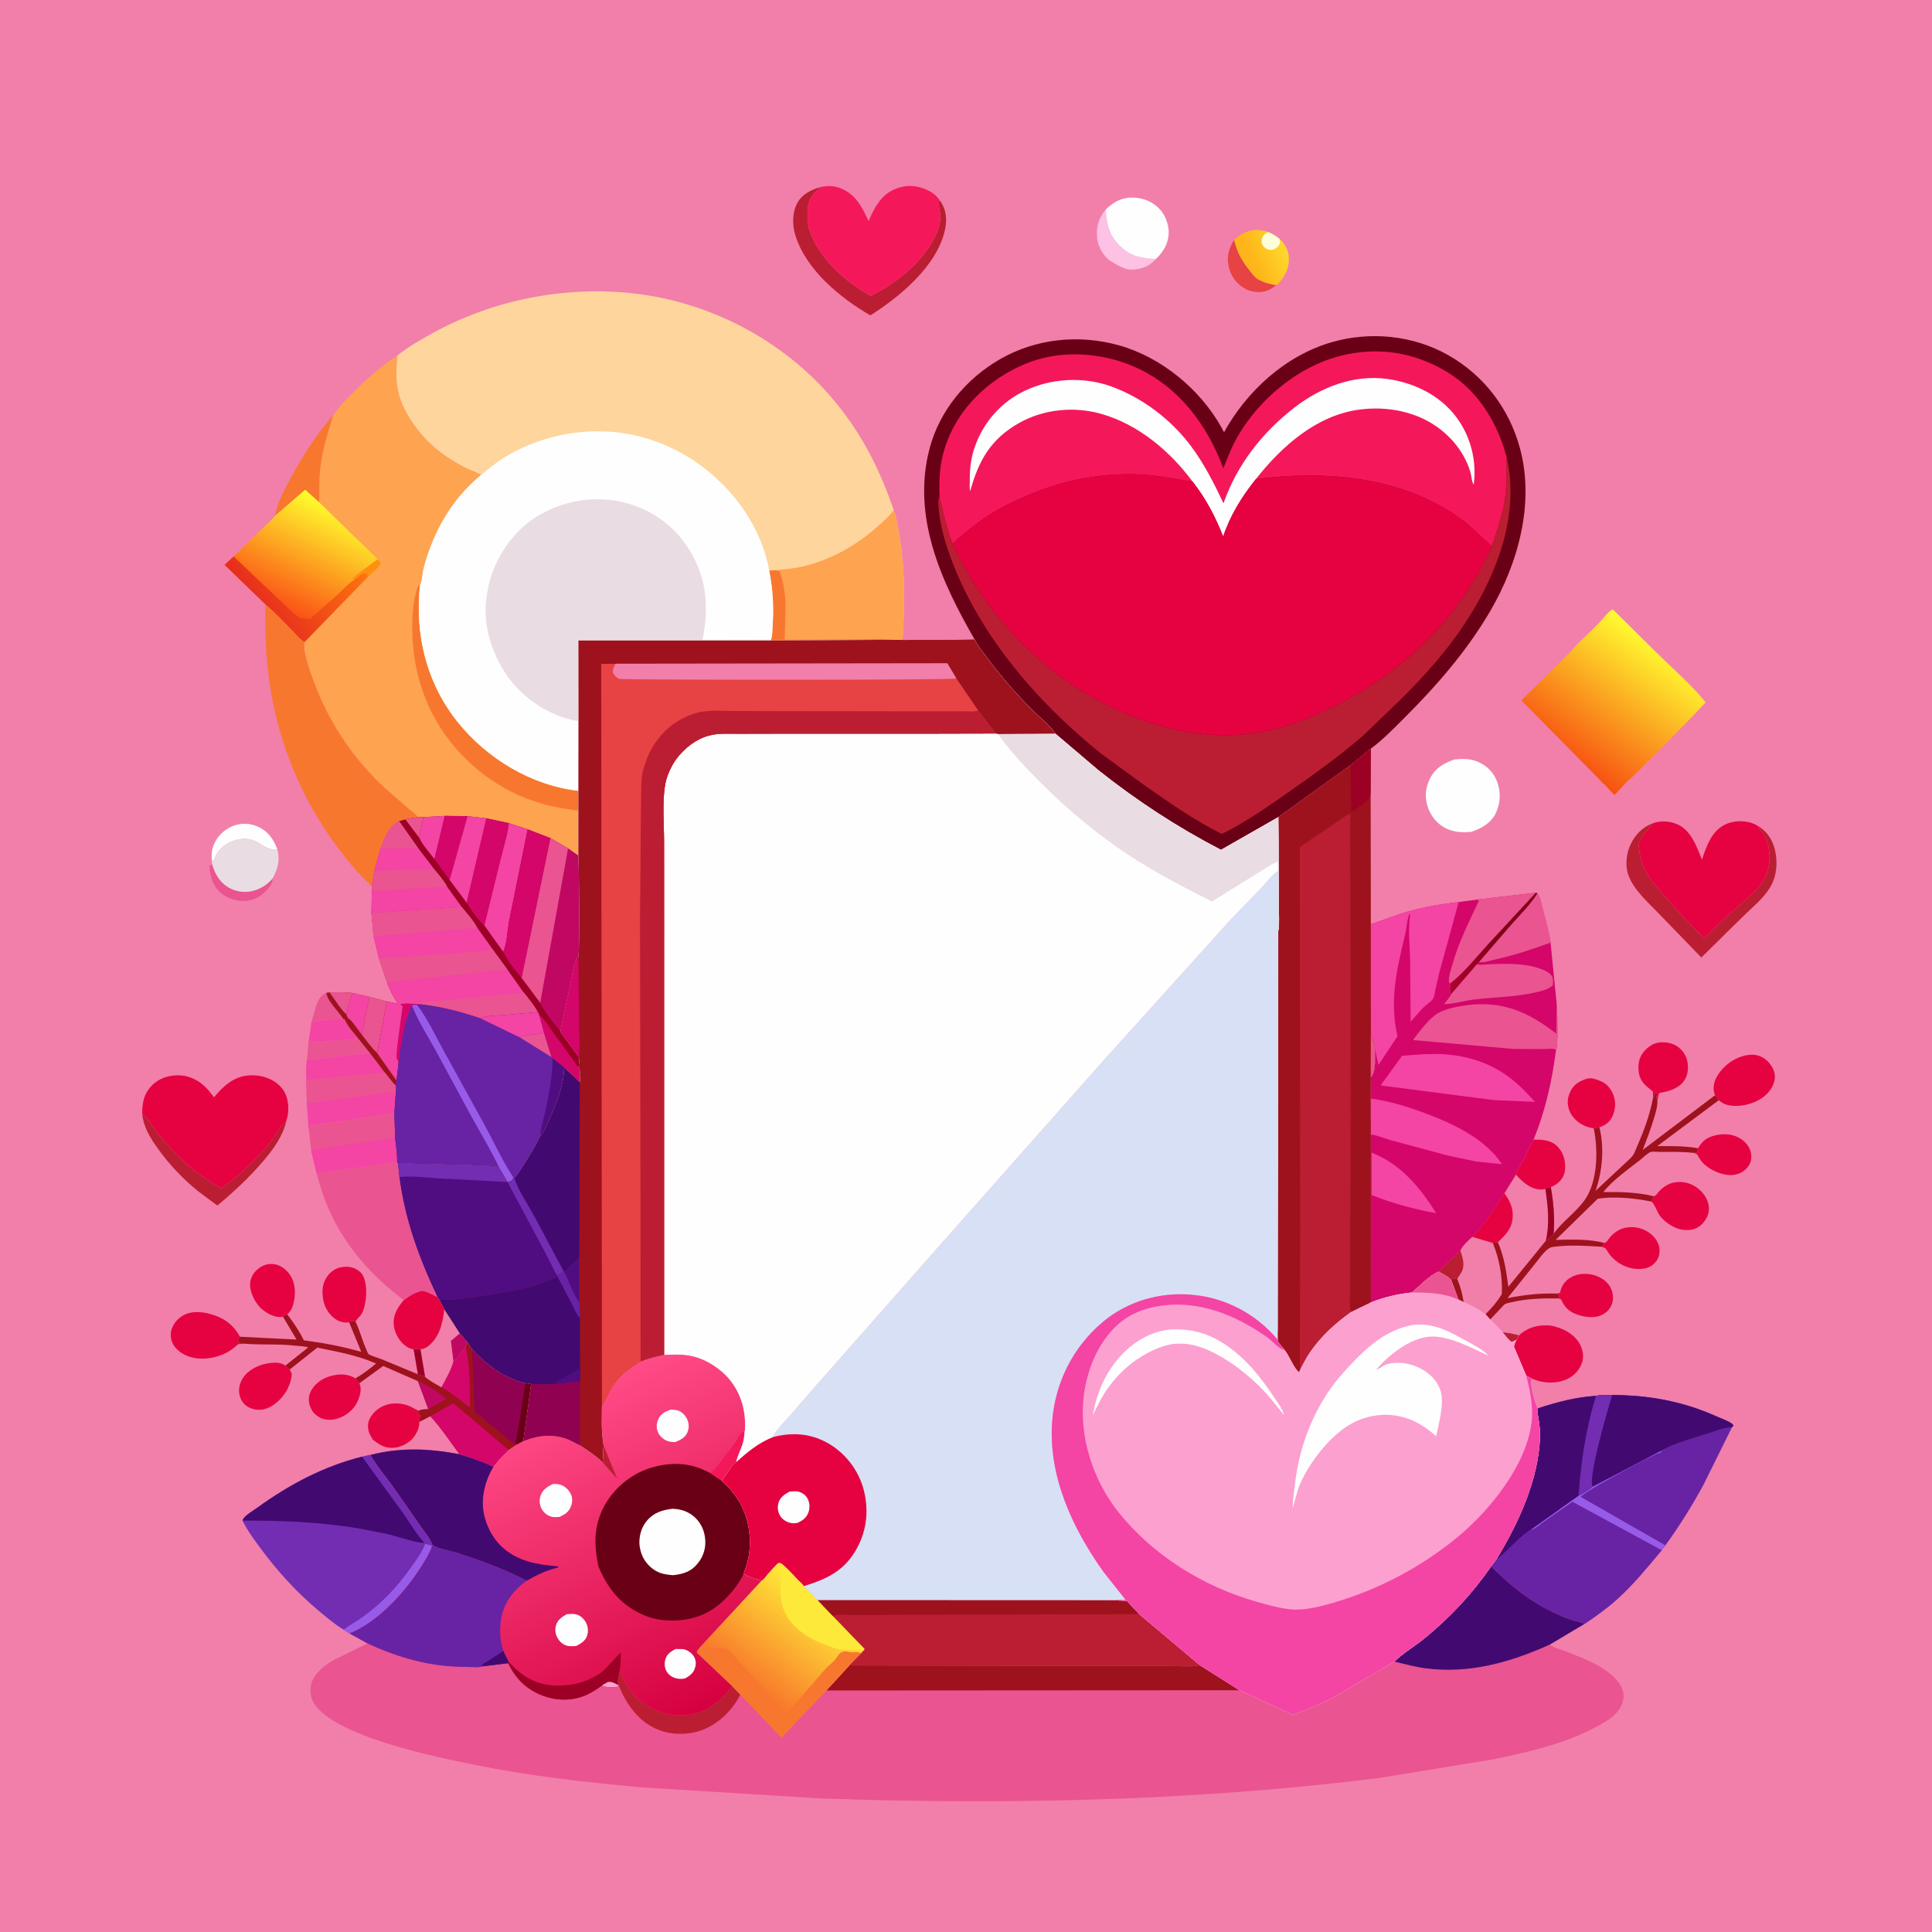 <svg version="1.1" xmlns="http://www.w3.org/2000/svg" style="display: block;" viewBox="0 0 2048 2048" width="1024" height="1024">
<defs>
	<linearGradient id="Gradient1" gradientUnits="userSpaceOnUse" x1="1327.04" y1="274.449" x2="1359.62" y2="259.738">
		<stop class="stop0" offset="0" stop-opacity="1" stop-color="rgb(254,181,25)"/>
		<stop class="stop1" offset="1" stop-opacity="1" stop-color="rgb(254,215,43)"/>
	</linearGradient>
	<linearGradient id="Gradient2" gradientUnits="userSpaceOnUse" x1="1663.26" y1="806.756" x2="1755.97" y2="680.21">
		<stop class="stop0" offset="0" stop-opacity="1" stop-color="rgb(247,80,18)"/>
		<stop class="stop1" offset="1" stop-opacity="1" stop-color="rgb(255,253,48)"/>
	</linearGradient>
	<linearGradient id="Gradient3" gradientUnits="userSpaceOnUse" x1="1587.18" y1="1018.23" x2="1538.82" y2="1022.77">
		<stop class="stop0" offset="0" stop-opacity="1" stop-color="rgb(130,0,23)"/>
		<stop class="stop1" offset="1" stop-opacity="1" stop-color="rgb(172,0,46)"/>
	</linearGradient>
	<linearGradient id="Gradient4" gradientUnits="userSpaceOnUse" x1="297.136" y1="643.661" x2="351.66" y2="533.718">
		<stop class="stop0" offset="0" stop-opacity="1" stop-color="rgb(251,82,22)"/>
		<stop class="stop1" offset="1" stop-opacity="1" stop-color="rgb(255,255,45)"/>
	</linearGradient>
	<linearGradient id="Gradient5" gradientUnits="userSpaceOnUse" x1="366.385" y1="576.274" x2="272.976" y2="642.858">
		<stop class="stop0" offset="0" stop-opacity="1" stop-color="rgb(254,116,14)"/>
		<stop class="stop1" offset="1" stop-opacity="1" stop-color="rgb(231,45,30)"/>
	</linearGradient>
	<linearGradient id="Gradient6" gradientUnits="userSpaceOnUse" x1="790.31" y1="1780.02" x2="863.608" y2="1687.94">
		<stop class="stop0" offset="0" stop-opacity="1" stop-color="rgb(248,121,44)"/>
		<stop class="stop1" offset="1" stop-opacity="1" stop-color="rgb(255,235,55)"/>
	</linearGradient>
	<linearGradient id="Gradient7" gradientUnits="userSpaceOnUse" x1="754.792" y1="1807.6" x2="593.803" y2="1485.59">
		<stop class="stop0" offset="0" stop-opacity="1" stop-color="rgb(214,0,63)"/>
		<stop class="stop1" offset="1" stop-opacity="1" stop-color="rgb(255,75,135)"/>
	</linearGradient>
</defs>
<path transform="translate(0,0)" fill="rgb(241,127,170)" d="M -0 -0 L 2048 0 L 2048 2048 L -0 2048 L -0 -0 z"/>
<path transform="translate(0,0)" fill="rgb(234,84,145)" d="M 330.302 1082.99 L 335.222 1065.78 C 337.572 1059.78 339.958 1054.82 346.118 1052.24 C 345.915 1060.41 359.677 1072.78 363.878 1080.31 C 357.333 1080.57 350.668 1080.61 344.152 1081.28 C 340.71 1081.64 333.183 1084.1 330.302 1082.99 z"/>
<path transform="translate(0,0)" fill="rgb(234,84,145)" d="M 288.992 931.19 C 288.986 933.586 288.546 935.457 287.291 937.536 C 282.725 945.104 274.871 951.938 266.16 954.062 L 265 954.325 C 256.283 956.411 246.724 954.268 239 950.047 C 231.944 946.191 226.3 938.505 224.149 930.787 L 223.809 929.5 C 222.61 925.175 222.009 921.999 222.479 917.5 L 224.805 916.075 C 228.154 927.129 233.274 936.092 243.956 941.649 C 252.129 945.901 262.071 946.545 270.801 943.561 C 278.044 941.084 284.024 937 288.992 931.19 z"/>
<path transform="translate(0,0)" fill="rgb(244,68,164)" d="M 363.878 1080.31 L 365.29 1080.46 C 368.005 1087.33 374.265 1093.91 378.802 1099.79 C 372.076 1102.15 364.036 1102.26 356.908 1102.91 C 347.385 1103.78 336.579 1105.47 327.078 1104.28 L 330.302 1082.99 C 333.183 1084.1 340.71 1081.64 344.152 1081.28 C 350.668 1080.61 357.333 1080.57 363.878 1080.31 z"/>
<path transform="translate(0,0)" fill="rgb(231,66,68)" d="M 1308.33 254.301 C 1311.46 267.719 1316.08 275.804 1324.5 286.566 C 1327.02 289.791 1330.08 294.013 1333.63 296.072 C 1339.23 299.315 1346.74 301.516 1353.1 302.301 C 1349.66 304.703 1346.13 307.218 1342.09 308.5 C 1335.09 310.718 1325.69 309.49 1319.39 305.8 C 1310.67 300.7 1304.95 293.075 1302.61 283.25 C 1299.97 272.191 1302.46 263.679 1308.33 254.301 z"/>
<path transform="translate(0,0)" fill="rgb(254,254,254)" d="M 224.837 913.437 C 223.806 907.634 224.259 901.635 226.373 896.094 C 229.814 887.075 237.413 879.414 246.344 875.819 C 255.439 872.159 264.547 872.338 273.499 876.364 C 284.152 881.155 289.753 889.335 293.849 899.906 C 290.115 901.399 285.749 899.924 282.241 898.342 C 278.41 896.614 275.214 893.965 271.5 892.103 C 263.526 888.105 254.953 888.594 246.73 891.596 C 238.773 894.501 231.89 900.003 228.467 907.893 L 227.566 910.232 C 226.971 911.694 226.03 912.471 224.837 913.437 z"/>
<path transform="translate(0,0)" fill="rgb(234,84,145)" d="M 378.802 1099.79 L 391.943 1116.09 L 327.152 1123.59 L 325.543 1122.21 L 327.078 1104.28 C 336.579 1105.47 347.385 1103.78 356.908 1102.91 C 364.036 1102.26 372.076 1102.15 378.802 1099.79 z"/>
<path transform="translate(0,0)" fill="rgb(253,193,227)" d="M 1225.33 274.542 C 1222.69 277.529 1219.67 279.866 1216.22 281.854 C 1210.9 284.912 1199.76 287.014 1193.84 285.071 C 1187.55 283.007 1183.49 280.63 1177.99 277.074 C 1176.25 275.947 1177.39 277.04 1175.5 275.51 C 1169.05 270.287 1163.78 260.814 1163.01 252.561 C 1161.88 240.448 1164.37 231.672 1172.09 222.111 C 1173.28 239.566 1176.41 251.704 1190.17 263.458 C 1200.52 272.308 1212.32 274.022 1225.33 274.542 z"/>
<path transform="translate(0,0)" fill="rgb(244,68,164)" d="M 391.943 1116.09 L 407.789 1136.9 C 399.432 1138.72 390.725 1138.75 382.22 1139.6 L 324.682 1145.12 C 324.417 1138 324.069 1129.14 325.543 1122.21 L 327.152 1123.59 L 391.943 1116.09 z"/>
<path transform="translate(0,0)" fill="rgb(248,119,47)" d="M 291.32 547.018 C 293.724 533.971 300.325 521.313 306.512 509.71 C 319.54 485.278 335.002 460.824 353.295 439.979 C 347.176 460.135 341.022 479.025 339.189 500.156 C 338.249 510.99 338.848 521.79 338.441 532.609 L 323.512 519.206 L 291.32 547.018 z"/>
<path transform="translate(0,0)" fill="rgb(230,2,64)" d="M 1799.97 1217.21 L 1800.64 1216.11 C 1805.26 1208.66 1810.2 1205.38 1818.72 1203.41 C 1827.71 1201.32 1837.5 1202.11 1845.38 1207.25 C 1850.86 1210.84 1854.91 1216 1856.12 1222.5 C 1857.09 1227.72 1856.13 1232.67 1852.79 1236.92 C 1848.55 1242.32 1843.37 1244.84 1836.66 1245.51 C 1826.77 1246.49 1814.38 1241.05 1807 1234.58 C 1803.51 1231.52 1801.31 1227.91 1799.17 1223.85 L 1795.97 1222.18 L 1799.12 1221.46 L 1799.97 1217.21 z"/>
<path transform="translate(0,0)" fill="rgb(230,2,64)" d="M 1700.76 1317.59 L 1701.77 1317.13 C 1703.44 1316.1 1704.04 1315.01 1705.17 1313.47 C 1709.85 1307.07 1716.54 1302.38 1724.5 1301.18 C 1733.37 1299.84 1742.51 1302.08 1749.54 1307.72 C 1754.32 1311.56 1758.67 1317.56 1759.13 1323.82 C 1759.54 1329.49 1758.22 1334.22 1754.4 1338.48 C 1750.05 1343.34 1744.73 1344.94 1738.37 1345.15 C 1727.52 1345.52 1717.49 1341.13 1709.69 1333.71 C 1706.5 1330.67 1704.21 1326.89 1701.83 1323.21 L 1698.15 1321.64 L 1700.76 1317.59 z"/>
<path transform="translate(0,0)" fill="rgb(230,2,64)" d="M 1625.63 1208.04 C 1635 1208.11 1643.47 1208.11 1650.68 1215.04 C 1656.49 1220.62 1659.14 1228.58 1659.14 1236.48 C 1659.14 1242.82 1657.76 1247.62 1653.26 1252.3 C 1650.84 1254.81 1647.2 1257.21 1643.89 1258.31 C 1641.57 1258.81 1639.86 1258.73 1638.14 1260.45 C 1636.46 1260.74 1634.71 1261.03 1633 1260.98 C 1622.05 1260.68 1613.77 1252.66 1606.87 1245.18 C 1608.21 1239.62 1612.45 1234.46 1615.09 1229.32 C 1618.72 1222.25 1621.58 1214.9 1625.63 1208.04 z"/>
<path transform="translate(0,0)" fill="rgb(230,2,64)" d="M 395.296 1526.17 C 393.859 1523.87 392.386 1521.54 391.444 1518.98 C 389.551 1513.85 389.507 1508.4 392.118 1503.5 C 395.965 1496.28 402.704 1491.18 410.517 1488.9 C 419.113 1486.4 430.254 1487.87 437.873 1492.43 C 439.448 1493.37 440.866 1494.25 442.607 1494.86 L 444.027 1495.33 L 443.094 1498 C 444.029 1499.1 444.849 1500.08 445.964 1501 C 443.874 1503.52 444.179 1504.11 444.478 1507.36 C 444.782 1513.43 441.408 1520.29 437.5 1524.78 C 432.357 1530.69 423.329 1534.78 415.5 1534.78 C 406.88 1534.78 401.783 1531.14 395.296 1526.17 z"/>
<path transform="translate(0,0)" fill="rgb(230,2,64)" d="M 380.939 1466.35 L 381.524 1467.8 C 383.775 1473.97 380.741 1482.46 377.795 1487.94 C 373.629 1495.68 365.541 1501.42 357.21 1503.9 C 350.824 1505.8 343.787 1505.53 337.986 1502.04 C 332.628 1498.82 329.522 1494.5 328.005 1488.49 C 326.619 1483 327.636 1477.44 330.666 1472.69 C 335.987 1464.34 344.645 1459.61 354.174 1457.76 C 361.931 1456.25 369.917 1456.77 376.673 1461.16 L 380.939 1466.35 z"/>
<path transform="translate(0,0)" fill="rgb(230,2,64)" d="M 1649.84 1371.24 L 1653.72 1370.5 L 1653.92 1369.47 C 1655.29 1362.98 1658.96 1357.83 1664.68 1354.35 C 1671.93 1349.92 1680.97 1349.42 1689.06 1351.5 C 1695.96 1353.27 1703.23 1357.75 1706.79 1364.05 C 1709.79 1369.36 1710.69 1375.63 1708.97 1381.5 C 1707.54 1386.39 1703.74 1390.79 1699.3 1393.24 C 1691.16 1397.73 1680.86 1396.57 1672.41 1393.64 C 1665.28 1391.16 1660.61 1387.96 1656.84 1381.46 C 1656.41 1380.73 1655 1377.64 1654.5 1377.26 C 1653.59 1376.58 1652.29 1376.69 1651.19 1376.4 L 1652.49 1375.47 L 1652.68 1372.5 L 1649.84 1371.24 z"/>
<path transform="translate(0,0)" fill="rgb(230,2,64)" d="M 299.962 1395.73 L 297.614 1396.09 C 290.616 1396.55 282.312 1391.93 277.281 1387.43 C 270.623 1381.48 265.01 1370.62 265.106 1361.5 C 265.169 1355.52 268.061 1349.88 272.5 1345.96 C 277.522 1341.52 282.781 1339.49 289.5 1339.96 C 295.963 1340.4 301.703 1344.35 305.745 1349.22 C 311.649 1356.33 313.299 1365.37 312.356 1374.38 C 311.649 1381.14 309.984 1388.84 304.482 1393.25 C 302.26 1393.91 301.634 1394.01 299.962 1395.73 z"/>
<path transform="translate(0,0)" fill="rgb(230,2,64)" d="M 1689.41 1196 L 1685.94 1195.4 C 1677.94 1193.72 1669.95 1188.47 1665.65 1181.42 C 1662.35 1176.01 1660.87 1168.73 1662.6 1162.55 L 1662.92 1161.5 C 1664.84 1155.06 1668.62 1149.78 1674.64 1146.55 C 1679.11 1144.16 1684.61 1142 1689.62 1143.52 L 1691 1143.96 C 1697.59 1145.95 1702.29 1148.08 1706.5 1153.75 C 1711.14 1160 1712.95 1167.92 1711.65 1175.59 C 1710.61 1181.69 1707.73 1187.98 1702.5 1191.57 C 1700.34 1193.05 1697.8 1194.06 1695.4 1195.07 L 1689.41 1196 z"/>
<path transform="translate(0,0)" fill="rgb(230,2,64)" d="M 307.254 1451.66 C 307.889 1453.57 307.541 1452.79 308.55 1454.65 L 309.296 1456 C 309.145 1462.94 306.101 1470.79 302.293 1476.56 C 297.053 1484.5 288.225 1492.39 278.586 1494.12 C 272.621 1495.19 265.644 1493.65 260.777 1489.97 C 256.876 1487.02 254.285 1481.86 253.601 1477.08 C 252.625 1470.27 255.083 1463.38 259.43 1458.15 C 266.134 1450.08 277.665 1445.5 287.92 1444.67 C 293.036 1444.25 298.314 1444.5 302.579 1447.55 C 304.146 1449.33 305.105 1450.54 307.254 1451.66 z"/>
<path transform="translate(0,0)" fill="rgb(230,2,64)" d="M 370.155 1401.85 L 367.237 1401.95 C 360.675 1401.9 355.266 1398.9 350.816 1394.18 C 343.702 1386.64 341.338 1376.85 341.972 1366.76 C 342.421 1359.61 345.948 1352.62 351.5 1348.05 C 356.972 1343.56 363.145 1342.36 370.016 1342.97 C 374.659 1343.39 380.465 1346.32 383.322 1350.03 C 388.734 1357.07 388.925 1371.18 387.389 1379.57 L 387.108 1381 C 386.325 1385.34 385.345 1389.78 382.822 1393.5 C 381.229 1395.85 378.943 1397.5 377.424 1399.93 L 376.862 1400.95 C 374.246 1400.12 373.765 1399.83 371.2 1401.15 L 370.155 1401.85 z"/>
<path transform="translate(0,0)" fill="rgb(230,2,64)" d="M 1752.23 1164.2 L 1752.17 1157 L 1747.46 1153.24 C 1741.88 1148.88 1738.04 1143.76 1737.13 1136.54 C 1736.1 1128.41 1737.26 1120.85 1742.81 1114.5 C 1747.26 1109.41 1753.08 1105.34 1760 1104.95 C 1767.94 1104.5 1775.22 1106.14 1781.2 1111.77 C 1786.78 1117.03 1789.36 1124.17 1789.31 1131.73 C 1789.27 1138.18 1787.26 1144.28 1782.5 1148.84 C 1776.26 1154.8 1767.55 1157.28 1759.2 1158.5 C 1757.28 1161.15 1757.77 1164.23 1756.95 1167.24 C 1755.76 1163.75 1755.28 1163.56 1756.76 1160 C 1755.98 1158.69 1756.56 1159.26 1754.77 1158.6 C 1754.14 1160.83 1753.36 1162.19 1752.23 1164.2 z"/>
<path transform="translate(0,0)" fill="rgb(187,30,50)" d="M 150.719 1180.72 L 151.465 1181.3 C 157.728 1186.34 163.291 1196.62 168.564 1203.12 C 186.957 1225.79 208.998 1245.76 234.763 1259.73 C 250.931 1248.05 265.124 1234.96 278.454 1220.12 C 282.64 1215.46 286.888 1210.57 290.567 1205.5 C 294.365 1200.27 297.94 1192.09 303.384 1188.69 C 299.638 1204.74 289.708 1218.29 279.195 1230.65 C 264.472 1247.95 247.894 1263.45 230.376 1277.9 L 210.033 1262.79 C 193.701 1249.48 179.335 1234.44 167.119 1217.25 C 159.004 1205.83 152.19 1194.96 150.719 1180.72 z"/>
<path transform="translate(0,0)" fill="rgb(230,2,64)" d="M 1753.14 1268.09 L 1753.98 1267.8 C 1755.55 1267.02 1756.26 1265.81 1757.36 1264.49 C 1762.73 1257.98 1769.44 1253.71 1778 1253.01 C 1786.99 1252.29 1795.18 1255.4 1801.88 1261.45 C 1807.34 1266.38 1811.29 1273.21 1811.54 1280.66 C 1811.75 1287.02 1808.55 1293.23 1804.14 1297.63 C 1799.26 1302.51 1793.69 1304.16 1786.84 1303.92 C 1776.38 1303.55 1766.61 1297.12 1759.96 1289.37 C 1756.86 1285.76 1753.62 1275.03 1750.28 1273.66 L 1751.4 1272.59 C 1751.96 1270.59 1751.66 1271.38 1752.52 1269.45 L 1753.14 1268.09 z"/>
<path transform="translate(0,0)" fill="url(#Gradient1)" d="M 1308.33 254.301 C 1311.15 251.532 1314.16 249.305 1317.69 247.5 C 1326.78 242.85 1334.6 242.938 1344.14 245.934 C 1348.97 247.85 1352.35 250.019 1356.37 253.219 C 1361.38 257.46 1365.54 264.984 1366.1 271.585 C 1366.99 282.021 1363.54 290.908 1356.7 298.705 L 1353.1 302.301 C 1346.74 301.516 1339.23 299.315 1333.63 296.072 C 1330.08 294.013 1327.02 289.791 1324.5 286.566 C 1316.08 275.804 1311.46 267.719 1308.33 254.301 z"/>
<path transform="translate(0,0)" fill="rgb(254,254,217)" d="M 1344.14 245.934 C 1348.97 247.85 1352.35 250.019 1356.37 253.219 L 1356.9 257.5 C 1356.14 259.468 1355.26 260.755 1353.69 262.152 C 1351.4 264.208 1348.96 265.175 1345.85 264.792 C 1343.04 264.445 1340.24 262.666 1338.67 260.301 C 1337.11 257.941 1337.01 255.685 1337.71 253 C 1338.65 249.382 1341.2 247.926 1344.14 245.934 z"/>
<path transform="translate(0,0)" fill="rgb(230,2,64)" d="M 427.984 1378.23 C 432.399 1374.92 436.59 1371.89 441.833 1370.04 C 443.286 1369.52 445.488 1368.51 446.965 1368.33 C 450.809 1367.84 460.194 1373.28 463.765 1374.96 L 465.98 1377.8 L 471.044 1387.9 C 469.304 1402.44 466.03 1417.94 453.424 1427.36 C 451.416 1428.87 448.245 1430.28 445.735 1430.24 L 438.494 1430.2 L 437.962 1430.28 C 434.594 1429.8 431.635 1428.16 429.015 1426.06 C 422.454 1420.82 417.557 1411.39 417.248 1403 C 416.892 1393.34 421.968 1385.23 427.984 1378.23 z"/>
<path transform="translate(0,0)" fill="rgb(158,18,29)" d="M 349.253 1051.98 C 357.172 1051.93 365.477 1051.39 373.308 1052.59 L 391.76 1056.7 L 410.226 1061.61 L 399.834 1116.25 L 420.387 1145.37 L 419.832 1151.4 C 415.416 1147.08 411.651 1141.73 407.789 1136.9 L 391.943 1116.09 L 378.802 1099.79 C 374.265 1093.91 368.005 1087.33 365.29 1080.46 L 363.878 1080.31 C 359.677 1072.78 345.915 1060.41 346.118 1052.24 L 349.253 1051.98 z"/>
<path transform="translate(0,0)" fill="rgb(234,84,145)" d="M 349.253 1051.98 C 357.172 1051.93 365.477 1051.39 373.308 1052.59 L 367.084 1075.2 C 360.687 1069.43 354.628 1058.88 349.253 1051.98 z"/>
<path transform="translate(0,0)" fill="rgb(244,68,164)" d="M 373.308 1052.59 L 391.76 1056.7 L 386.931 1080 C 386.022 1085.06 385.328 1091.36 382.868 1095.89 C 378.793 1090.99 373.78 1082.25 368.627 1078.97 L 367.084 1075.2 L 373.308 1052.59 z"/>
<path transform="translate(0,0)" fill="rgb(234,84,145)" d="M 391.76 1056.7 L 410.226 1061.61 L 399.834 1116.25 C 393.578 1110.5 388.218 1102.56 382.868 1095.89 C 385.328 1091.36 386.022 1085.06 386.931 1080 L 391.76 1056.7 z"/>
<path transform="translate(0,0)" fill="rgb(230,2,64)" d="M 1817.94 1161.05 C 1816.58 1156.9 1816 1154.29 1816.83 1150 L 1817.03 1148.9 C 1818.94 1139.41 1827.88 1129.72 1835.98 1124.67 C 1843.59 1119.93 1854.38 1116.36 1863.34 1118.84 C 1870.43 1120.81 1876.05 1126.16 1879.31 1132.65 C 1881.76 1137.53 1882.08 1142.89 1880.31 1148.07 C 1877.1 1157.42 1869.68 1163.73 1860.89 1167.77 C 1851.71 1172 1838.34 1174.07 1828.68 1170.5 C 1826.15 1169.57 1824.04 1167.92 1821.92 1166.3 C 1821.11 1163.8 1819.81 1162.79 1817.94 1161.05 z"/>
<path transform="translate(0,0)" fill="rgb(230,2,64)" d="M 260.552 1424.47 L 252.5 1424.84 C 248.4 1428.56 244.413 1431.85 239.387 1434.31 C 227.17 1440.28 212.066 1442.37 199.081 1437.57 C 192.416 1435.1 185.404 1429.82 182.602 1423.11 C 180.616 1418.35 180.388 1412.42 182.428 1407.64 L 182.952 1406.5 C 185.152 1401.61 188.968 1397.55 193.554 1394.75 C 202.175 1389.49 213.276 1390.29 222.656 1392.82 C 236.441 1396.52 246.486 1403.34 253.722 1415.9 L 254.339 1416.99 C 253.098 1419.5 252.157 1420.26 252.896 1423.02 C 255.419 1423.84 257.935 1424.13 260.552 1424.47 z"/>
<path transform="translate(0,0)" fill="rgb(234,220,227)" d="M 224.837 913.437 C 226.03 912.471 226.971 911.694 227.566 910.232 L 228.467 907.893 C 231.89 900.003 238.773 894.501 246.73 891.596 C 254.953 888.594 263.526 888.105 271.5 892.103 C 275.214 893.965 278.41 896.614 282.241 898.342 C 285.749 899.924 290.115 901.399 293.849 899.906 C 297.253 911.373 294.466 921.004 288.992 931.19 C 284.024 937 278.044 941.084 270.801 943.561 C 262.071 946.545 252.129 945.901 243.956 941.649 C 233.274 936.092 228.154 927.129 224.805 916.075 L 224.837 913.437 z"/>
<path transform="translate(0,0)" fill="rgb(254,254,254)" d="M 1172.09 222.111 C 1181.18 213.485 1189.67 208.908 1202.65 209.5 C 1213.24 209.983 1223.79 214.886 1230.56 223.12 C 1236.22 229.997 1239.69 240.637 1238.72 249.5 C 1237.57 259.94 1232.62 267.399 1225.33 274.542 C 1212.32 274.022 1200.52 272.308 1190.17 263.458 C 1176.41 251.704 1173.28 239.566 1172.09 222.111 z"/>
<path transform="translate(0,0)" fill="rgb(230,2,64)" d="M 1610.1 1415.47 C 1619.45 1407.16 1629.33 1404.39 1641.61 1405.01 C 1644.64 1405.16 1647.14 1405.79 1650.01 1406.72 L 1651.56 1407.2 C 1660.66 1410.08 1670.04 1416.07 1674.65 1424.68 C 1677.68 1430.32 1679.18 1437.45 1677.25 1443.71 C 1674.83 1451.56 1669.2 1457.92 1661.86 1461.56 C 1651.45 1466.72 1638.4 1466.65 1627.6 1462.83 L 1623.7 1461.33 L 1617.89 1458.36 L 1604.84 1427.5 C 1605.11 1424.86 1606.42 1422.58 1607.54 1420.21 C 1608.79 1418.88 1609.36 1417.13 1610.1 1415.47 z"/>
<path transform="translate(0,0)" fill="rgb(187,30,50)" d="M 1863.17 875.375 C 1866.17 877.135 1868.86 879.212 1871.3 881.704 C 1879.93 890.518 1883.19 903.138 1883.13 915.122 C 1883.08 924.525 1880.89 933.479 1875.89 941.5 C 1869 952.573 1857.2 962.19 1847.86 971.312 L 1803.48 1014.99 L 1760.45 970.543 C 1748.65 958.049 1731.92 944.011 1726.09 927.5 C 1722.55 917.474 1723.89 904.657 1728.43 895.188 C 1733.48 884.627 1741.09 876.828 1752.13 872.689 L 1750.99 874.161 C 1746.58 879.776 1736.27 889.938 1737.14 897.932 C 1738.1 906.754 1740.09 914.997 1744.19 922.93 C 1750 934.184 1759.25 943.975 1767.57 953.429 C 1780.15 967.726 1793.14 981.653 1806.97 994.758 C 1818.02 982.371 1830.17 971.599 1842.58 960.608 C 1850.75 953.369 1860.82 945.754 1866.99 936.716 C 1872.84 928.152 1876.34 917.866 1875.82 907.432 C 1875.38 898.592 1873.61 889.517 1868.17 882.304 C 1866.54 880.143 1864.11 877.927 1863.17 875.375 z"/>
<path transform="translate(0,0)" fill="rgb(187,30,50)" d="M 995.92 212.025 L 997.388 214.069 C 1003.49 223.63 1004.01 233.174 1001.62 244.028 C 993.277 281.907 953.839 314.63 922.604 334.335 C 890.56 315.657 854.363 286.158 843.075 249.306 C 839.739 238.418 839.677 225.275 845.256 215.053 C 850.229 205.941 859.531 201.296 869.075 198.499 C 867.313 200.655 865.572 202.576 863.533 204.476 C 857.931 209.695 856.249 217.571 856.044 224.979 C 855.87 231.229 855.862 236.995 857.756 243 C 867.224 273.025 896.006 298.724 922.931 313.575 C 951.002 300.357 984.239 272.968 994.55 242.674 C 996.076 238.19 997.076 232.994 996.82 228.252 C 996.559 223.414 994.085 216.466 995.92 212.025 z"/>
<path transform="translate(0,0)" fill="rgb(244,68,164)" d="M 407.789 1136.9 C 411.651 1141.73 415.416 1147.08 419.832 1151.4 C 419.796 1153.66 420.121 1156.61 419.546 1158.77 L 418.057 1179.79 L 328.38 1193.5 L 327.465 1198.2 C 326.59 1196.03 326.817 1191.51 326.635 1189.07 C 325.958 1179.97 325.018 1170.86 325.063 1161.72 L 324.682 1145.12 L 382.22 1139.6 C 390.725 1138.75 399.432 1138.72 407.789 1136.9 z"/>
<path transform="translate(0,0)" fill="rgb(234,84,145)" d="M 407.789 1136.9 C 411.651 1141.73 415.416 1147.08 419.832 1151.4 C 419.796 1153.66 420.121 1156.61 419.546 1158.77 C 414.926 1156.01 399.315 1159.86 393.702 1160.65 L 344.766 1166.98 C 339.304 1167.69 331.689 1169.75 326.292 1168.77 L 325.063 1161.72 L 324.682 1145.12 L 382.22 1139.6 C 390.725 1138.75 399.432 1138.72 407.789 1136.9 z"/>
<path transform="translate(0,0)" fill="rgb(234,84,145)" d="M 418.057 1179.79 L 418.871 1205.6 C 419.553 1214.15 421.381 1223.47 420.982 1231.95 L 335.509 1243.5 L 329.85 1219.39 L 327.465 1198.2 L 328.38 1193.5 L 418.057 1179.79 z"/>
<path transform="translate(0,0)" fill="rgb(244,68,164)" d="M 329.85 1219.39 L 418.871 1205.6 C 419.553 1214.15 421.381 1223.47 420.982 1231.95 L 335.509 1243.5 L 329.85 1219.39 z"/>
<path transform="translate(0,0)" fill="rgb(254,254,254)" d="M 1541.46 805.174 C 1549.83 804.161 1558.6 804.022 1566.46 807.461 C 1576.34 811.782 1583.23 818.565 1587.08 828.742 C 1591.17 839.582 1590.58 851.939 1585.46 862.298 C 1580.39 872.571 1570 878.412 1559.56 881.778 C 1550.48 882.727 1541.82 882.304 1533.41 878.423 C 1524.42 874.275 1517.21 865.958 1513.94 856.67 C 1509.99 845.474 1510.62 835.591 1515.99 825 C 1521.45 814.258 1530.5 808.977 1541.46 805.174 z"/>
<path transform="translate(0,0)" fill="rgb(234,84,145)" d="M 335.509 1243.5 L 420.982 1231.95 L 421.894 1233.19 L 423.399 1247.75 C 429.478 1293.86 444.092 1333.14 463.765 1374.96 C 460.194 1373.28 450.809 1367.84 446.965 1368.33 C 445.488 1368.51 443.286 1369.52 441.833 1370.04 C 436.59 1371.89 432.399 1374.92 427.984 1378.23 C 393.914 1352.39 366.742 1322.23 348.957 1282.99 C 343.244 1270.38 339.28 1256.79 335.509 1243.5 z"/>
<path transform="translate(0,0)" fill="rgb(230,2,64)" d="M 1752.13 872.689 C 1760.68 869.579 1770.66 870.273 1778.84 874.155 C 1792.82 880.789 1798.77 897.898 1804.15 911.265 C 1808.91 897.161 1813.98 881.634 1828.15 874.276 C 1836.42 869.98 1848.2 869.463 1856.98 872.43 C 1859.23 873.192 1861.15 874.134 1863.17 875.375 C 1864.11 877.927 1866.54 880.143 1868.17 882.304 C 1873.61 889.517 1875.38 898.592 1875.82 907.432 C 1876.34 917.866 1872.84 928.152 1866.99 936.716 C 1860.82 945.754 1850.75 953.369 1842.58 960.608 C 1830.17 971.599 1818.02 982.371 1806.97 994.758 C 1793.14 981.653 1780.15 967.726 1767.57 953.429 C 1759.25 943.975 1750 934.184 1744.19 922.93 C 1740.09 914.997 1738.1 906.754 1737.14 897.932 C 1736.27 889.938 1746.58 879.776 1750.99 874.161 L 1752.13 872.689 z"/>
<path transform="translate(0,0)" fill="rgb(244,24,90)" d="M 869.075 198.499 C 879.359 195.982 888.195 197.143 897.279 202.682 C 909.46 210.11 914.821 222.004 920.848 234.289 C 926.481 220.64 933.797 206.901 948.09 200.706 C 959.196 195.893 970.035 195.956 981.221 200.676 C 986.848 203.05 992.566 206.78 995.92 212.025 C 994.085 216.466 996.559 223.414 996.82 228.252 C 997.076 232.994 996.076 238.19 994.55 242.674 C 984.239 272.968 951.002 300.357 922.931 313.575 C 896.006 298.724 867.224 273.025 857.756 243 C 855.862 236.995 855.87 231.229 856.044 224.979 C 856.249 217.571 857.931 209.695 863.533 204.476 C 865.572 202.576 867.313 200.655 869.075 198.499 z"/>
<path transform="translate(0,0)" fill="rgb(230,2,64)" d="M 150.719 1180.72 C 150.811 1168.77 152.4 1159.22 161.33 1150.33 C 169.138 1142.56 179.742 1139.5 190.494 1139.9 C 202.344 1140.33 212.816 1146.49 220.561 1155.22 L 226.896 1163.17 C 235.866 1152.09 247.063 1141.79 262 1140.14 C 273.537 1138.86 285.642 1141.68 294.627 1149.25 C 300.61 1154.3 304.034 1160.78 305.08 1168.5 L 305.319 1170.21 C 306.1 1176.42 305.298 1182.74 303.384 1188.69 C 297.94 1192.09 294.365 1200.27 290.567 1205.5 C 286.888 1210.57 282.64 1215.46 278.454 1220.12 C 265.124 1234.96 250.931 1248.05 234.763 1259.73 C 208.998 1245.76 186.957 1225.79 168.564 1203.12 C 163.291 1196.62 157.728 1186.34 151.465 1181.3 L 150.719 1180.72 z"/>
<path transform="translate(0,0)" fill="rgb(158,18,29)" d="M 1752.23 1164.2 C 1753.36 1162.19 1754.14 1160.83 1754.77 1158.6 C 1756.56 1159.26 1755.98 1158.69 1756.76 1160 C 1755.28 1163.56 1755.76 1163.75 1756.95 1167.24 C 1757.03 1173.42 1754.87 1180.12 1753.11 1186 C 1749.76 1197.2 1745.55 1208.09 1741.33 1218.99 L 1817.94 1161.05 C 1819.81 1162.79 1821.11 1163.8 1821.92 1166.3 L 1756.75 1214.94 C 1771.25 1214.91 1785.64 1214.58 1799.97 1217.21 L 1799.12 1221.46 L 1795.97 1222.18 C 1783.88 1220.72 1771.81 1221.01 1759.66 1221.08 C 1756.84 1221.1 1752.35 1220.45 1749.82 1221.15 C 1746.98 1221.94 1741.44 1227.37 1738.87 1229.39 C 1726.17 1239.37 1709.52 1251.04 1699.58 1263.62 C 1717.49 1263.39 1735.66 1263.8 1753.14 1268.09 L 1752.52 1269.45 C 1751.66 1271.38 1751.96 1270.59 1751.4 1272.59 L 1750.28 1273.66 C 1732.49 1270.1 1711.72 1267.93 1693.7 1270.66 L 1649.05 1314.34 C 1666.21 1313.91 1684.01 1313.24 1700.76 1317.59 L 1698.15 1321.64 C 1680.5 1320.66 1664.48 1319.32 1646.77 1321.73 C 1644.85 1321.99 1643.2 1322.4 1641.58 1323.53 C 1635.91 1327.5 1630.96 1335.17 1626.5 1340.57 L 1597.97 1376.14 C 1615.47 1372.56 1631.91 1370.74 1649.84 1371.24 L 1652.68 1372.5 L 1652.49 1375.47 L 1651.19 1376.4 C 1634.99 1376.14 1618.41 1376.66 1602.57 1380.38 C 1600.15 1380.95 1596.25 1381.48 1594.4 1383.11 L 1579.57 1398.81 L 1574.66 1393.18 C 1567.14 1387.74 1560.05 1383.82 1551.42 1380.39 L 1545.91 1377.56 L 1538.32 1357 C 1535.23 1353.25 1529.14 1350.53 1524.96 1348 L 1548.01 1325.66 C 1549.92 1320.52 1556.75 1314.78 1560.65 1310.99 C 1574.8 1297.02 1584.07 1281.46 1594.65 1264.94 L 1606.87 1245.18 C 1613.77 1252.66 1622.05 1260.68 1633 1260.98 C 1634.71 1261.03 1636.46 1260.74 1638.14 1260.45 C 1639.86 1258.73 1641.57 1258.81 1643.89 1258.31 C 1646.86 1275.17 1648.15 1290.61 1647.01 1307.74 C 1656.19 1294.58 1671.17 1284.81 1680.35 1271.33 C 1693.78 1251.61 1694.14 1218.57 1689.41 1196 L 1695.4 1195.07 C 1700.94 1216.14 1698.57 1242.07 1691.27 1262.42 L 1728.5 1227.63 C 1732.49 1223.99 1733.84 1218.69 1735.96 1213.85 C 1743.18 1197.44 1748.71 1181.81 1752.23 1164.2 z"/>
<path transform="translate(0,0)" fill="rgb(241,127,170)" d="M 1560.65 1310.99 L 1582.42 1317.56 C 1589.47 1334.98 1592.85 1353.05 1591.97 1371.92 C 1587.04 1379.88 1581.35 1386.65 1574.66 1393.18 C 1567.14 1387.74 1560.05 1383.82 1551.42 1380.39 L 1545.91 1377.56 L 1538.32 1357 C 1535.23 1353.25 1529.14 1350.53 1524.96 1348 L 1548.01 1325.66 C 1549.92 1320.52 1556.75 1314.78 1560.65 1310.99 z"/>
<path transform="translate(0,0)" fill="rgb(158,18,29)" d="M 1538.32 1357 L 1539.49 1355.79 C 1542.05 1355.08 1542.34 1355.21 1544.89 1356.04 C 1548.11 1364.12 1550.37 1371.69 1551.42 1380.39 L 1545.91 1377.56 L 1538.32 1357 z"/>
<path transform="translate(0,0)" fill="rgb(187,30,50)" d="M 1548.01 1325.66 C 1550.52 1332.82 1553.18 1341.22 1549.37 1348.47 L 1545.93 1353.74 C 1545.01 1355.07 1545.31 1354.47 1544.89 1356.04 C 1542.34 1355.21 1542.05 1355.08 1539.49 1355.79 L 1538.32 1357 C 1535.23 1353.25 1529.14 1350.53 1524.96 1348 L 1548.01 1325.66 z"/>
<path transform="translate(0,0)" fill="rgb(241,127,170)" d="M 1594.65 1264.94 L 1606.87 1245.18 C 1613.77 1252.66 1622.05 1260.68 1633 1260.98 C 1634.71 1261.03 1636.46 1260.74 1638.14 1260.45 C 1639.86 1258.73 1641.57 1258.81 1643.89 1258.31 C 1646.86 1275.17 1648.15 1290.61 1647.01 1307.74 C 1644.67 1310.74 1641.79 1313.3 1638.57 1315.34 L 1598.92 1364.06 C 1596.72 1347.7 1594.53 1332.09 1587.82 1316.87 L 1582.42 1317.56 L 1560.65 1310.99 C 1574.8 1297.02 1584.07 1281.46 1594.65 1264.94 z"/>
<path transform="translate(0,0)" fill="rgb(157,0,37)" d="M 1638.14 1260.45 C 1639.86 1258.73 1641.57 1258.81 1643.89 1258.31 C 1646.86 1275.17 1648.15 1290.61 1647.01 1307.74 C 1644.67 1310.74 1641.79 1313.3 1638.57 1315.34 C 1642.86 1296.63 1640.87 1279.16 1638.14 1260.45 z"/>
<path transform="translate(0,0)" fill="rgb(230,2,64)" d="M 1594.65 1264.94 C 1600.79 1272.95 1604.47 1281.31 1603.41 1291.7 C 1602.21 1303.32 1595.51 1309.19 1587.82 1316.87 L 1582.42 1317.56 L 1560.65 1310.99 C 1574.8 1297.02 1584.07 1281.46 1594.65 1264.94 z"/>
<path transform="translate(0,0)" fill="rgb(158,18,29)" d="M 471.044 1387.9 L 487.483 1413.38 L 495.529 1422.61 L 500.403 1430.1 C 516.555 1447.48 533.814 1460.55 557.212 1466.24 L 563.073 1467.04 L 554.803 1527.69 L 548.551 1531.06 L 539.325 1537.08 C 534.616 1541.56 530.114 1545.86 526.114 1551 L 523.038 1554.89 C 511.263 1549.13 499.523 1545.4 487.087 1541.5 C 476.947 1528.02 467.759 1513.65 456.218 1501.29 L 444.478 1507.36 C 444.179 1504.11 443.874 1503.52 445.964 1501 C 444.849 1500.08 444.029 1499.1 443.094 1498 L 444.027 1495.33 C 446.83 1493.78 450.794 1493.84 453.977 1493.54 L 443.024 1464.09 L 406.195 1447.99 L 380.939 1466.35 L 376.673 1461.16 C 384.419 1456.8 391.834 1451.13 398.628 1445.41 C 379.169 1436.68 357.169 1432.84 336.38 1428.52 L 307.254 1451.66 C 305.105 1450.54 304.146 1449.33 302.579 1447.55 L 326.73 1428.3 C 322.305 1426.86 317.129 1426.93 312.5 1426.41 C 295.467 1424.5 278.594 1425.76 261.583 1424.55 L 260.552 1424.47 C 257.935 1424.13 255.419 1423.84 252.896 1423.02 C 252.157 1420.26 253.098 1419.5 254.339 1416.99 L 314.336 1419.98 L 299.962 1395.73 C 301.634 1394.01 302.26 1393.91 304.482 1393.25 C 311.142 1401.93 317.297 1410.95 322.059 1420.82 C 342.893 1423.51 362.761 1427.23 382.976 1433.04 L 370.155 1401.85 L 371.2 1401.15 C 373.765 1399.83 374.246 1400.12 376.862 1400.95 L 377.225 1401.69 C 381.576 1410.8 383.938 1420.86 388.157 1430.14 C 388.702 1431.34 389.739 1434.54 390.531 1435.23 C 392.804 1437.22 400.415 1439.17 403.468 1440.4 L 443.017 1456.77 L 438.494 1430.2 L 445.735 1430.24 C 448.245 1430.28 451.416 1428.87 453.424 1427.36 C 466.03 1417.94 469.304 1402.44 471.044 1387.9 z"/>
<path transform="translate(0,0)" fill="rgb(192,8,99)" d="M 443.024 1464.09 C 454.245 1468.68 463.836 1475.54 473.47 1482.81 L 453.977 1493.54 L 443.024 1464.09 z"/>
<path transform="translate(0,0)" fill="rgb(212,6,106)" d="M 493.653 1427.55 C 498.312 1448.45 498.063 1470.88 498.177 1492.18 C 488.431 1484.47 478.891 1476.66 467.962 1470.66 C 472.284 1462.06 478.54 1452.22 480.596 1442.82 C 483.631 1440.59 485.783 1438.52 487.969 1435.44 L 493.653 1427.55 z"/>
<path transform="translate(0,0)" fill="rgb(241,127,170)" d="M 471.044 1387.9 L 487.483 1413.38 L 495.529 1422.61 L 493.653 1427.55 L 487.969 1435.44 C 485.783 1438.52 483.631 1440.59 480.596 1442.82 C 478.54 1452.22 472.284 1462.06 467.962 1470.66 C 462.218 1467.27 455.608 1464.02 450.643 1459.57 C 448.398 1458.37 445.446 1457.62 443.017 1456.77 L 438.494 1430.2 L 445.735 1430.24 C 448.245 1430.28 451.416 1428.87 453.424 1427.36 C 466.03 1417.94 469.304 1402.44 471.044 1387.9 z"/>
<path transform="translate(0,0)" fill="rgb(157,0,37)" d="M 438.494 1430.2 L 445.735 1430.24 L 450.643 1459.57 C 448.398 1458.37 445.446 1457.62 443.017 1456.77 L 438.494 1430.2 z"/>
<path transform="translate(0,0)" fill="rgb(192,8,99)" d="M 487.483 1413.38 L 495.529 1422.61 L 493.653 1427.55 L 487.969 1435.44 C 485.783 1438.52 483.631 1440.59 480.596 1442.82 L 477.995 1421.35 L 487.483 1413.38 z"/>
<path transform="translate(0,0)" fill="rgb(212,6,106)" d="M 480.491 1487.44 L 539.325 1537.08 C 534.616 1541.56 530.114 1545.86 526.114 1551 L 523.038 1554.89 C 511.263 1549.13 499.523 1545.4 487.087 1541.5 C 476.947 1528.02 467.759 1513.65 456.218 1501.29 L 480.491 1487.44 z"/>
<path transform="translate(0,0)" fill="rgb(145,1,82)" d="M 500.403 1430.1 C 516.555 1447.48 533.814 1460.55 557.212 1466.24 L 563.073 1467.04 L 554.803 1527.69 L 548.551 1531.06 L 546.65 1530.47 L 544.979 1530.85 L 502.997 1496.2 L 500.403 1430.1 z"/>
<path transform="translate(0,0)" fill="rgb(106,0,21)" d="M 557.212 1466.24 L 563.073 1467.04 L 554.803 1527.69 L 548.551 1531.06 L 546.65 1530.47 C 547.14 1522.61 549.431 1514.59 550.692 1506.78 C 552.857 1493.38 554.18 1479.44 557.212 1466.24 z"/>
<path transform="translate(0,0)" fill="rgb(248,119,47)" d="M 281.457 640.688 C 292.136 649.378 301.663 660.112 311.378 669.881 C 314.502 673.022 318.967 678.924 323.08 680.239 C 319.16 690.338 335.105 729.346 340.011 740.468 C 355.714 776.059 379.853 809.476 408.5 835.733 L 432.112 856.262 C 435.705 859.364 439.888 862.284 442.989 865.861 L 444.826 866.171 C 439.797 866.863 434.611 867.26 429.704 868.578 L 422.943 870.423 C 411.278 876.705 408.078 888.249 403.39 899.707 L 396.802 923.024 L 394.026 939.859 L 378.054 923.355 C 317.542 854.026 284.818 770.36 281.641 678.535 C 281.207 665.978 280.676 653.234 281.457 640.688 z"/>
<path transform="translate(0,0)" fill="url(#Gradient2)" d="M 1663.86 692.027 C 1673 680.804 1684.86 670.979 1694.97 660.518 C 1698.55 656.813 1705.12 647.881 1709.56 645.899 L 1755.7 691.595 C 1773.06 708.631 1792.79 725.709 1808.06 744.557 L 1792.17 761.232 C 1787 766.652 1727.84 827.048 1725.86 827.451 L 1711.35 842.813 L 1700.51 831.297 C 1698.8 830.385 1696.96 827.827 1695.54 826.375 L 1683.07 813.709 L 1612.69 742.434 L 1663.86 692.027 z"/>
<path transform="translate(0,0)" fill="rgb(114,45,178)" d="M 390.23 1542.5 L 392.524 1542.32 C 399.195 1553.89 408.337 1564.71 416.254 1575.5 L 445.867 1617.93 C 449.7 1623.53 456.005 1630.67 458.047 1637.16 L 458.162 1638.46 C 455.385 1646.68 450.645 1654.15 445.993 1661.43 C 429.806 1686.76 404.797 1714.53 377.63 1728.31 L 370.463 1731.46 L 364.167 1727.49 C 355.286 1722.12 347.074 1715.16 339.089 1708.55 C 315.254 1688.83 294.128 1665.71 275.834 1640.77 C 269.261 1631.82 261.902 1621.94 257.091 1611.9 L 257.478 1610.71 C 259.568 1606.46 268.493 1601.3 272.656 1598.29 C 306.823 1573.6 342.71 1554.55 383.771 1544.11 L 390.23 1542.5 z"/>
<path transform="translate(0,0)" fill="rgb(152,91,232)" d="M 450.799 1636.49 C 453.23 1637.26 455.623 1638.13 458.162 1638.46 C 455.385 1646.68 450.645 1654.15 445.993 1661.43 C 429.806 1686.76 404.797 1714.53 377.63 1728.31 L 370.463 1731.46 L 364.167 1727.49 C 370.427 1722.83 377.337 1719.16 383.711 1714.63 C 404.281 1700 420.706 1682.68 435.229 1662.12 C 440.939 1654.03 447.251 1645.8 450.799 1636.49 z"/>
<path transform="translate(0,0)" fill="rgb(66,10,113)" d="M 257.091 1611.9 L 257.478 1610.71 C 259.568 1606.46 268.493 1601.3 272.656 1598.29 C 306.823 1573.6 342.71 1554.55 383.771 1544.11 L 427.938 1604.91 C 434.779 1614.5 441.616 1626.99 449.863 1635.24 C 444.982 1636.8 418.553 1627.91 411.5 1626.31 L 379.678 1620.08 C 338.531 1613.27 298.681 1611.85 257.091 1611.9 z"/>
<path transform="translate(0,0)" fill="rgb(103,35,164)" d="M 1708.89 1478.74 C 1748.1 1478.92 1783.73 1485.37 1819.68 1501.47 C 1824.13 1503.47 1832.74 1506.47 1836.31 1509.5 L 1837.65 1511 L 1835.99 1512.91 L 1805.98 1573.5 C 1793.94 1595.86 1780.28 1617.58 1765.4 1638.15 L 1761.41 1643.38 C 1746.61 1661.06 1731.95 1679.14 1714.83 1694.67 C 1703.9 1704.6 1692.1 1713.05 1679.86 1721.25 L 1679.02 1720.95 C 1673.48 1718.83 1667.58 1718.03 1661.96 1715.85 C 1629.52 1703.31 1604.96 1684.82 1580.69 1660.28 L 1586.33 1652.89 C 1609.62 1614.43 1630.72 1569.22 1632.48 1523.5 C 1632.73 1516.99 1631.81 1510.06 1630.87 1503.62 C 1630.4 1500.44 1629.05 1495.95 1630.11 1492.93 C 1650.71 1486.19 1670.26 1481.06 1691.9 1479.64 C 1696.8 1478.44 1703.75 1478.95 1708.89 1478.74 z"/>
<path transform="translate(0,0)" fill="rgb(152,91,232)" d="M 1761.57 1537.45 C 1761.27 1538.12 1761.18 1538.94 1760.67 1539.47 C 1760.11 1540.06 1757.04 1540.91 1756.17 1541.3 L 1743.1 1547.62 C 1734.67 1551.89 1678.09 1581.93 1675.71 1586.82 L 1765.4 1638.15 L 1761.41 1643.38 L 1666.85 1592.1 L 1636.1 1613.5 C 1632.62 1615.98 1627.61 1620.82 1623.49 1621.65 L 1622.4 1621.74 L 1673.34 1585.45 C 1678.51 1582.82 1683.69 1579.69 1688.14 1575.95 L 1761.57 1537.45 z"/>
<path transform="translate(0,0)" fill="rgb(66,10,113)" d="M 1708.89 1478.74 C 1748.1 1478.92 1783.73 1485.37 1819.68 1501.47 C 1824.13 1503.47 1832.74 1506.47 1836.31 1509.5 L 1837.65 1511 L 1835.99 1512.91 C 1827.92 1513 1819.3 1516.67 1811.63 1519.07 C 1795.1 1524.24 1777.1 1529.06 1761.71 1537.14 L 1761.57 1537.45 L 1688.14 1575.95 C 1683.2 1565.27 1704.6 1493.25 1708.89 1478.74 z"/>
<path transform="translate(0,0)" fill="rgb(66,10,113)" d="M 1691.9 1479.64 C 1696.8 1478.44 1703.75 1478.95 1708.89 1478.74 C 1704.6 1493.25 1683.2 1565.27 1688.14 1575.95 C 1683.69 1579.69 1678.51 1582.82 1673.34 1585.45 L 1622.4 1621.74 C 1613.21 1627.42 1605.42 1635.95 1597.58 1643.33 C 1594.08 1646.63 1590.54 1650.54 1586.33 1652.89 C 1609.62 1614.43 1630.72 1569.22 1632.48 1523.5 C 1632.73 1516.99 1631.81 1510.06 1630.87 1503.62 C 1630.4 1500.44 1629.05 1495.95 1630.11 1492.93 C 1650.71 1486.19 1670.26 1481.06 1691.9 1479.64 z"/>
<path transform="translate(0,0)" fill="rgb(114,45,178)" d="M 1691.9 1479.64 C 1696.8 1478.44 1703.75 1478.95 1708.89 1478.74 C 1704.6 1493.25 1683.2 1565.27 1688.14 1575.95 C 1683.69 1579.69 1678.51 1582.82 1673.34 1585.45 C 1675.79 1550.07 1681.19 1513.51 1691.9 1479.64 z"/>
<path transform="translate(0,0)" fill="rgb(103,35,164)" d="M 1622.4 1621.74 L 1623.49 1621.65 C 1627.61 1620.82 1632.62 1615.98 1636.1 1613.5 L 1666.85 1592.1 L 1761.41 1643.38 C 1746.61 1661.06 1731.95 1679.14 1714.83 1694.67 C 1703.9 1704.6 1692.1 1713.05 1679.86 1721.25 L 1679.02 1720.95 C 1673.48 1718.83 1667.58 1718.03 1661.96 1715.85 C 1629.52 1703.31 1604.96 1684.82 1580.69 1660.28 L 1586.33 1652.89 C 1590.54 1650.54 1594.08 1646.63 1597.58 1643.33 C 1605.42 1635.95 1613.21 1627.42 1622.4 1621.74 z"/>
<path transform="translate(0,0)" fill="rgb(212,6,106)" d="M 1628.01 946.367 L 1629.87 947.026 C 1633.08 952.09 1633.99 958.487 1635.53 964.25 C 1638.56 975.665 1641.91 987.421 1643.64 999.104 L 1650.13 1063.97 C 1650.93 1070.02 1651.89 1109.55 1649.49 1112.71 C 1645.34 1145.26 1638.18 1177.6 1625.63 1208.04 C 1621.58 1214.9 1618.72 1222.25 1615.09 1229.32 C 1612.45 1234.46 1608.21 1239.62 1606.87 1245.18 L 1594.65 1264.94 C 1584.07 1281.46 1574.8 1297.02 1560.65 1310.99 C 1556.75 1314.78 1549.92 1320.52 1548.01 1325.66 L 1524.96 1348 C 1514.73 1352.65 1505.4 1362.74 1496.9 1370.05 C 1481.42 1371.75 1467.61 1374.89 1453.12 1380.64 L 1453.07 1202.93 L 1452.94 1164.49 L 1453.02 1142.42 C 1459.38 1134.66 1456.98 1121.61 1457.54 1111.98 C 1457.29 1109.73 1457.05 1106.04 1456.06 1104 C 1454.53 1100.83 1453.81 1099.04 1453.12 1095.44 L 1453.04 979.809 C 1466.42 975.338 1479.58 969.931 1493.16 966.089 C 1510.18 961.279 1528.68 958.153 1546.24 956.203 L 1566.28 953.543 L 1566.31 953.481 L 1628.01 946.367 z"/>
<path transform="translate(0,0)" fill="rgb(244,68,164)" d="M 1453.9 1221.79 C 1485.12 1234.17 1505.14 1258.48 1522.49 1286.04 C 1498.7 1281.86 1476.41 1275.58 1453.9 1266.82 L 1453.9 1221.79 z"/>
<path transform="translate(0,0)" fill="rgb(234,84,145)" d="M 1565.31 1022.32 L 1566.18 1022.47 C 1571.46 1023.31 1576.78 1022.09 1582.11 1021.94 C 1598.92 1021.5 1617.12 1021.12 1633.13 1027.02 C 1637.3 1028.56 1641.75 1030.45 1644.57 1034.03 C 1646.89 1036.98 1646.27 1040.99 1646.08 1044.5 C 1641.45 1048.81 1634.6 1050.36 1628.58 1051.8 C 1606.72 1057.01 1583.76 1056.85 1561.5 1059.66 C 1552.08 1060.84 1541.31 1064.16 1532.02 1064.33 L 1530.89 1064.23 C 1532.51 1061.99 1537.77 1056.24 1538.15 1053.88 L 1565.31 1022.32 z"/>
<path transform="translate(0,0)" fill="rgb(244,68,164)" d="M 1452.94 1164.49 C 1472.74 1167.16 1491.39 1172.89 1510.07 1179.81 C 1538.01 1190.17 1569.88 1204.84 1588.56 1229.02 L 1592.15 1234.04 L 1565 1231.32 L 1534.99 1225 L 1472.93 1208.31 C 1468.93 1207.15 1456.3 1202.17 1453.07 1202.93 L 1452.94 1164.49 z"/>
<path transform="translate(0,0)" fill="rgb(244,68,164)" d="M 1509.55 1117.43 L 1526.03 1117.25 C 1553.25 1118.44 1578.57 1125.76 1600.47 1142.42 C 1610.4 1149.98 1618.85 1158.88 1627.24 1168.05 L 1583.48 1166.14 L 1464.02 1150.7 C 1464.29 1148.48 1467.64 1145.01 1469.05 1143 L 1486.27 1119.15 L 1509.55 1117.43 z"/>
<path transform="translate(0,0)" fill="rgb(234,84,145)" d="M 1649.49 1112.71 C 1646.48 1110.95 1640.05 1112.01 1636.5 1112.05 L 1603.93 1111.9 L 1498.26 1102.55 L 1498.36 1101.69 C 1505.3 1092.72 1514.83 1079.37 1524.85 1073.74 C 1533 1069.15 1545.41 1066.78 1554.69 1065.58 C 1593.04 1060.6 1620.24 1072.89 1649.78 1095.76 L 1650.13 1063.97 C 1650.93 1070.02 1651.89 1109.55 1649.49 1112.71 z"/>
<path transform="translate(0,0)" fill="rgb(234,84,145)" d="M 1628.01 946.367 L 1629.87 947.026 C 1633.08 952.09 1633.99 958.487 1635.53 964.25 C 1638.56 975.665 1641.91 987.421 1643.64 999.104 C 1624.42 1006.17 1605.77 1012.22 1585.72 1016.78 C 1580.09 1018.07 1573.73 1020.29 1567.97 1019.79 L 1565.31 1022.32 L 1538.15 1053.88 C 1536.14 1050.09 1537.61 1046.76 1537.22 1042.56 L 1535.91 1041.3 C 1535.5 1035.39 1537.78 1028.83 1539.36 1023.18 C 1545.96 999.452 1557.15 977.167 1567.67 955 L 1566.28 953.543 L 1566.31 953.481 L 1628.01 946.367 z"/>
<path transform="translate(0,0)" fill="url(#Gradient3)" d="M 1628.01 946.367 L 1629.87 947.026 C 1622.29 959.269 1610.91 970.243 1601.4 981.047 L 1567.97 1019.79 L 1565.31 1022.32 L 1538.15 1053.88 C 1536.14 1050.09 1537.61 1046.76 1537.22 1042.56 C 1552.12 1030.94 1564.61 1014.93 1577.37 1001.02 L 1628.01 946.367 z"/>
<path transform="translate(0,0)" fill="rgb(234,84,145)" d="M 1629.87 947.026 C 1633.08 952.09 1633.99 958.487 1635.53 964.25 C 1638.56 975.665 1641.91 987.421 1643.64 999.104 C 1624.42 1006.17 1605.77 1012.22 1585.72 1016.78 C 1580.09 1018.07 1573.73 1020.29 1567.97 1019.79 L 1601.4 981.047 C 1610.91 970.243 1622.29 959.269 1629.87 947.026 z"/>
<path transform="translate(0,0)" fill="rgb(244,68,164)" d="M 1453.04 979.809 C 1466.42 975.338 1479.58 969.931 1493.16 966.089 C 1510.18 961.279 1528.68 958.153 1546.24 956.203 L 1525.56 1031.68 L 1521.45 1049.76 C 1521 1052.06 1520.4 1056.72 1519.23 1058.53 C 1517.05 1061.89 1510.94 1065.77 1507.9 1068.9 L 1495.32 1083.12 L 1494.8 1017.5 C 1494.38 1001.84 1492.51 985.023 1494.83 969.5 L 1494 969.008 C 1491.36 975.21 1491.15 983.906 1489.52 990.643 C 1480.59 1027.41 1472.7 1060.63 1481.41 1098.53 L 1461.16 1128.93 L 1457.54 1111.98 C 1457.29 1109.73 1457.05 1106.04 1456.06 1104 C 1454.53 1100.83 1453.81 1099.04 1453.12 1095.44 L 1453.04 979.809 z"/>
<path transform="translate(0,0)" fill="rgb(254,163,79)" d="M 353.295 439.979 C 359.251 431.214 366.893 423.661 374.339 416.169 C 388.746 401.672 403.961 387.991 421.203 376.925 C 420.416 387.44 419.579 397.654 420.922 408.172 C 423.463 428.062 434.349 445.835 447.144 460.784 C 460.129 475.955 476.227 487.295 494.058 496.111 C 499.258 498.682 505.108 500.509 510.078 503.395 C 478.658 529.327 459.462 563.263 449.074 602.316 C 448.103 605.968 447.126 618.096 445.23 620.228 C 439.612 672.715 452.029 724.238 485.5 765.803 C 516.602 804.426 563.59 832.655 613.133 838.282 L 613.104 859.157 L 613.069 907.155 L 602.16 899.473 L 583.481 888.472 L 559.343 879.138 L 539.457 872.589 L 515.619 867.477 L 495.612 865.148 L 471.539 864.897 L 448.764 866.223 L 444.826 866.171 L 442.989 865.861 C 439.888 862.284 435.705 859.364 432.112 856.262 L 408.5 835.733 C 379.853 809.476 355.714 776.059 340.011 740.468 C 335.105 729.346 319.16 690.338 323.08 680.239 C 318.967 678.924 314.502 673.022 311.378 669.881 C 301.663 660.112 292.136 649.378 281.457 640.688 L 238.073 598.768 L 247.617 589.842 L 289.747 549.232 L 291.32 547.018 L 323.512 519.206 L 338.441 532.609 C 338.848 521.79 338.249 510.99 339.189 500.156 C 341.022 479.025 347.176 460.135 353.295 439.979 z"/>
<path transform="translate(0,0)" fill="rgb(248,119,47)" d="M 613.104 859.157 C 594.633 857.32 576.897 853.531 559.5 846.949 C 513.46 829.531 474 792.65 454.011 747.536 C 441.876 720.149 436.723 692.338 437.019 662.445 C 437.154 648.709 438.426 633.433 443.416 620.55 L 445.23 620.228 C 439.612 672.715 452.029 724.238 485.5 765.803 C 516.602 804.426 563.59 832.655 613.133 838.282 L 613.104 859.157 z"/>
<path transform="translate(0,0)" fill="url(#Gradient4)" d="M 291.32 547.018 L 323.512 519.206 L 338.441 532.609 L 400.392 592.832 L 403.839 596.5 C 402.997 600.606 393.229 608.338 389.917 611.555 L 323.08 680.239 C 318.967 678.924 314.502 673.022 311.378 669.881 C 301.663 660.112 292.136 649.378 281.457 640.688 L 238.073 598.768 L 247.617 589.842 L 289.747 549.232 L 291.32 547.018 z"/>
<path transform="translate(0,0)" fill="rgb(255,142,17)" d="M 400.392 592.832 L 403.839 596.5 C 402.997 600.606 393.229 608.338 389.917 611.555 L 389.354 608.45 C 386.207 607.51 384.875 607.585 382 609.465 L 378.976 611.955 L 375.269 614.786 L 374.066 613.414 L 378.25 609.005 L 400.392 592.832 z"/>
<path transform="translate(0,0)" fill="url(#Gradient5)" d="M 247.617 589.842 L 302.119 641.508 C 306.411 645.326 313.522 653.129 318.684 655.164 C 320.993 656.075 325.875 655.868 328.552 656.155 L 358.316 629.998 C 363.479 625.212 369.333 618.392 375.269 614.786 L 378.976 611.955 L 382 609.465 C 384.875 607.585 386.207 607.51 389.354 608.45 L 389.917 611.555 L 323.08 680.239 C 318.967 678.924 314.502 673.022 311.378 669.881 C 301.663 660.112 292.136 649.378 281.457 640.688 L 238.073 598.768 L 247.617 589.842 z"/>
<path transform="translate(0,0)" fill="rgb(157,0,37)" d="M 471.539 864.897 L 495.612 865.148 L 515.619 867.477 L 539.457 872.589 L 559.343 879.138 L 583.481 888.472 L 602.16 899.473 L 613.069 907.155 C 613.859 914.495 614.466 1011.75 613.136 1013.67 C 608.284 1019.66 607.184 1030.95 605.549 1038.44 L 593.971 1093.56 L 613.503 1120.13 C 614.2 1124.07 613.737 1127.86 613.395 1131.81 C 615.888 1136.37 614.805 1142.25 614.564 1147.31 L 598.025 1131.53 C 598.148 1149.18 589.818 1169.78 582.758 1185.84 C 580.066 1191.96 577.19 1199.15 572.839 1204.25 C 567.45 1215.07 561.186 1225.62 554.582 1235.75 C 551.755 1240.09 548.789 1245.25 545.122 1248.89 L 544.286 1248.37 C 543.02 1251.01 542.634 1251.65 539.661 1252.66 L 537.995 1253 L 528.716 1237.16 C 520.622 1235.89 512.172 1236.03 503.983 1235.45 L 421.894 1233.19 L 420.982 1231.95 C 421.381 1223.47 419.553 1214.15 418.871 1205.6 L 418.057 1179.79 L 419.546 1158.77 C 420.121 1156.61 419.796 1153.66 419.832 1151.4 L 420.387 1145.37 L 399.834 1116.25 L 410.226 1061.61 L 421.59 1063.94 C 417.14 1056.48 412.95 1049.43 410.209 1041.12 L 401.766 1016.06 L 395.993 992.205 L 393.774 967.975 L 394.198 943.016 L 394.026 939.859 L 396.802 923.024 L 403.39 899.707 C 408.078 888.249 411.278 876.705 422.943 870.423 L 429.704 868.578 C 434.611 867.26 439.797 866.863 444.826 866.171 L 448.764 866.223 L 471.539 864.897 z"/>
<path transform="translate(0,0)" fill="rgb(234,84,145)" d="M 444.826 866.171 L 448.764 866.223 L 444.394 888.056 L 429.704 868.578 C 434.611 867.26 439.797 866.863 444.826 866.171 z"/>
<path transform="translate(0,0)" fill="rgb(244,68,164)" d="M 448.764 866.223 L 471.539 864.897 L 460.568 910.702 C 455.007 903.567 448.367 896.18 444.394 888.056 L 448.764 866.223 z"/>
<path transform="translate(0,0)" fill="rgb(212,6,106)" d="M 571.489 1075.76 C 577.641 1080.5 582.256 1088.71 586.794 1095.02 L 613.395 1131.81 C 615.888 1136.37 614.805 1142.25 614.564 1147.31 L 598.025 1131.53 L 585.831 1121.91 L 584.605 1120.61 L 576.649 1095.11 L 571.489 1075.76 z"/>
<path transform="translate(0,0)" fill="rgb(212,6,106)" d="M 471.539 864.897 L 495.612 865.148 L 476.621 932.768 L 460.568 910.702 L 471.539 864.897 z"/>
<path transform="translate(0,0)" fill="rgb(244,68,164)" d="M 495.612 865.148 L 515.619 867.477 L 494.725 956.975 L 476.621 932.768 L 495.612 865.148 z"/>
<path transform="translate(0,0)" fill="rgb(212,6,106)" d="M 515.619 867.477 L 539.457 872.589 C 538.203 884.692 534.102 896.694 531.298 908.54 L 513.429 980.969 C 506.615 975.03 499.506 964.714 494.725 956.975 L 515.619 867.477 z"/>
<path transform="translate(0,0)" fill="rgb(244,68,164)" d="M 539.457 872.589 L 559.343 879.138 L 539.928 975.156 C 537.846 985.601 537.6 999.529 533.501 1009.09 L 513.429 980.969 L 531.298 908.54 C 534.102 896.694 538.203 884.692 539.457 872.589 z"/>
<path transform="translate(0,0)" fill="rgb(212,6,106)" d="M 559.343 879.138 L 583.481 888.472 L 553 1036.66 C 546.233 1029.05 538.036 1018.17 533.501 1009.09 C 537.6 999.529 537.846 985.601 539.928 975.156 L 559.343 879.138 z"/>
<path transform="translate(0,0)" fill="rgb(244,68,164)" d="M 403.39 899.707 C 408.078 888.249 411.278 876.705 422.943 870.423 L 443.049 898.98 L 459.751 920.836 C 464.447 926.626 470.35 933.089 473.774 939.702 L 489.586 961.697 L 393.774 967.975 L 394.198 943.016 L 394.026 939.859 L 396.802 923.024 L 403.39 899.707 z"/>
<path transform="translate(0,0)" fill="rgb(234,84,145)" d="M 459.751 920.836 C 464.447 926.626 470.35 933.089 473.774 939.702 L 416.677 943.31 C 411.056 943.684 398.889 945.916 394.198 943.016 L 394.026 939.859 L 396.802 923.024 L 459.751 920.836 z"/>
<path transform="translate(0,0)" fill="rgb(244,68,164)" d="M 403.39 899.707 C 408.078 888.249 411.278 876.705 422.943 870.423 L 443.049 898.98 L 459.751 920.836 L 396.802 923.024 L 403.39 899.707 z"/>
<path transform="translate(0,0)" fill="rgb(234,84,145)" d="M 403.39 899.707 C 408.078 888.249 411.278 876.705 422.943 870.423 L 443.049 898.98 L 403.39 899.707 z"/>
<path transform="translate(0,0)" fill="rgb(192,8,99)" d="M 583.481 888.472 L 602.16 899.473 L 613.069 907.155 C 613.859 914.495 614.466 1011.75 613.136 1013.67 C 608.284 1019.66 607.184 1030.95 605.549 1038.44 L 593.971 1093.56 C 587.104 1083.98 577.352 1073.65 572.638 1062.95 L 553 1036.66 L 583.481 888.472 z"/>
<path transform="translate(0,0)" fill="rgb(234,84,145)" d="M 583.481 888.472 L 602.16 899.473 L 572.638 1062.95 L 553 1036.66 L 583.481 888.472 z"/>
<path transform="translate(0,0)" fill="rgb(244,68,164)" d="M 489.586 961.697 C 494.861 968.346 502.098 976.08 505.823 983.651 L 521.766 1005.8 L 537.744 1027.65 L 554.881 1051.8 C 560.133 1058.28 565.99 1065.64 570.188 1072.85 L 530.886 1076.26 C 524.301 1076.87 515.063 1076.54 509.125 1079.42 C 487.533 1072.11 468.119 1067.18 445.462 1064.5 L 441.993 1065.08 C 440.239 1065.26 438.256 1065.25 436.61 1065.87 C 428.135 1084.11 425.02 1107.12 422.479 1126.98 L 420.387 1145.37 L 399.834 1116.25 L 410.226 1061.61 L 421.59 1063.94 C 417.14 1056.48 412.95 1049.43 410.209 1041.12 L 401.766 1016.06 L 395.993 992.205 L 393.774 967.975 L 489.586 961.697 z"/>
<path transform="translate(0,0)" fill="rgb(212,6,106)" d="M 424.083 1064.79 C 426.768 1063.76 429.628 1063.85 432.481 1063.67 C 436.675 1063.81 441.397 1063.52 445.462 1064.5 L 441.993 1065.08 C 440.239 1065.26 438.256 1065.25 436.61 1065.87 C 428.135 1084.11 425.02 1107.12 422.479 1126.98 L 421.565 1123.53 L 420.5 1122.57 C 420.028 1116.23 421.097 1110.18 421.735 1103.9 L 426.805 1066.5 L 424.083 1064.79 z"/>
<path transform="translate(0,0)" fill="rgb(234,84,145)" d="M 554.881 1051.8 C 560.133 1058.28 565.99 1065.64 570.188 1072.85 L 530.886 1076.26 C 524.301 1076.87 515.063 1076.54 509.125 1079.42 C 487.533 1072.11 468.119 1067.18 445.462 1064.5 C 441.397 1063.52 436.675 1063.81 432.481 1063.67 C 439.79 1062.41 447.572 1062.54 454.993 1061.77 L 527.375 1054.81 C 536.28 1053.94 546.308 1054.26 554.881 1051.8 z"/>
<path transform="translate(0,0)" fill="rgb(234,84,145)" d="M 521.766 1005.8 L 537.744 1027.65 L 410.209 1041.12 L 401.766 1016.06 C 413.842 1014.12 426.94 1014.33 439.206 1013.62 L 497.5 1009.08 C 504.738 1008.38 515.254 1009.04 521.766 1005.8 z"/>
<path transform="translate(0,0)" fill="rgb(244,68,164)" d="M 489.586 961.697 C 494.861 968.346 502.098 976.08 505.823 983.651 L 521.766 1005.8 C 515.254 1009.04 504.738 1008.38 497.5 1009.08 L 439.206 1013.62 C 426.94 1014.33 413.842 1014.12 401.766 1016.06 L 395.993 992.205 L 393.774 967.975 L 489.586 961.697 z"/>
<path transform="translate(0,0)" fill="rgb(234,84,145)" d="M 489.586 961.697 C 494.861 968.346 502.098 976.08 505.823 983.651 L 395.993 992.205 L 393.774 967.975 L 489.586 961.697 z"/>
<path transform="translate(0,0)" fill="rgb(103,35,164)" d="M 445.462 1064.5 C 468.119 1067.18 487.533 1072.11 509.125 1079.42 C 515.063 1076.54 524.301 1076.87 530.886 1076.26 L 570.188 1072.85 L 571.489 1075.76 L 576.649 1095.11 L 584.605 1120.61 L 585.831 1121.91 L 598.025 1131.53 C 598.148 1149.18 589.818 1169.78 582.758 1185.84 C 580.066 1191.96 577.19 1199.15 572.839 1204.25 C 567.45 1215.07 561.186 1225.62 554.582 1235.75 C 551.755 1240.09 548.789 1245.25 545.122 1248.89 L 544.286 1248.37 C 543.02 1251.01 542.634 1251.65 539.661 1252.66 L 537.995 1253 L 528.716 1237.16 C 520.622 1235.89 512.172 1236.03 503.983 1235.45 L 421.894 1233.19 L 420.982 1231.95 C 421.381 1223.47 419.553 1214.15 418.871 1205.6 L 418.057 1179.79 L 419.546 1158.77 C 420.121 1156.61 419.796 1153.66 419.832 1151.4 L 420.387 1145.37 L 422.479 1126.98 C 425.02 1107.12 428.135 1084.11 436.61 1065.87 C 438.256 1065.25 440.239 1065.26 441.993 1065.08 L 445.462 1064.5 z"/>
<path transform="translate(0,0)" fill="rgb(234,84,145)" d="M 576.649 1095.11 L 584.605 1120.61 L 550.78 1099.53 C 559.132 1096.62 568.015 1096.61 576.649 1095.11 z"/>
<path transform="translate(0,0)" fill="rgb(80,13,130)" d="M 585.831 1121.91 L 598.025 1131.53 C 598.148 1149.18 589.818 1169.78 582.758 1185.84 C 580.066 1191.96 577.19 1199.15 572.839 1204.25 C 572.962 1195.52 576.312 1186.66 578.123 1178.12 C 581.988 1159.89 585.576 1140.59 585.831 1121.91 z"/>
<path transform="translate(0,0)" fill="rgb(244,68,164)" d="M 509.125 1079.42 C 515.063 1076.54 524.301 1076.87 530.886 1076.26 L 570.188 1072.85 L 571.489 1075.76 L 576.649 1095.11 C 568.015 1096.61 559.132 1096.62 550.78 1099.53 L 509.125 1079.42 z"/>
<path transform="translate(0,0)" fill="rgb(152,91,232)" d="M 436.61 1065.87 C 438.256 1065.25 440.239 1065.26 441.993 1065.08 C 453.375 1080.13 461.873 1098.45 470.954 1115 L 514.668 1194.3 C 524.244 1212.18 533.16 1231.45 544.286 1248.37 C 543.02 1251.01 542.634 1251.65 539.661 1252.66 L 537.995 1253 L 528.716 1237.16 C 520.523 1219.72 510.271 1203.02 500.991 1186.13 L 461.008 1112.31 C 452.947 1097.47 442.495 1081.67 436.61 1065.87 z"/>
<path transform="translate(0,0)" fill="rgb(103,35,164)" d="M 422.479 1126.98 C 425.02 1107.12 428.135 1084.11 436.61 1065.87 C 442.495 1081.67 452.947 1097.47 461.008 1112.31 L 500.991 1186.13 C 510.271 1203.02 520.523 1219.72 528.716 1237.16 C 520.622 1235.89 512.172 1236.03 503.983 1235.45 L 421.894 1233.19 L 420.982 1231.95 C 421.381 1223.47 419.553 1214.15 418.871 1205.6 L 418.057 1179.79 L 419.546 1158.77 C 420.121 1156.61 419.796 1153.66 419.832 1151.4 L 420.387 1145.37 L 422.479 1126.98 z"/>
<path transform="translate(0,0)" fill="rgb(254,213,156)" d="M 421.203 376.925 C 432.824 367.57 445.951 360.088 459 352.912 C 522.777 317.839 598.362 302.99 670.717 310.938 C 755.366 320.237 835.721 363.548 888.855 430.319 C 915.945 464.362 933.213 499.794 947.476 540.768 C 950.843 551.28 952.475 562.116 954.171 573 C 959.704 608.525 958.911 642.641 956.766 678.344 L 946.376 678.211 L 817.096 678.957 L 613.175 678.954 L 613.229 764.402 L 613.133 838.282 C 563.59 832.655 516.602 804.426 485.5 765.803 C 452.029 724.238 439.612 672.715 445.23 620.228 C 447.126 618.096 448.103 605.968 449.074 602.316 C 459.462 563.263 478.658 529.327 510.078 503.395 C 505.108 500.509 499.258 498.682 494.058 496.111 C 476.227 487.295 460.129 475.955 447.144 460.784 C 434.349 445.835 423.463 428.062 420.922 408.172 C 419.579 397.654 420.416 387.44 421.203 376.925 z"/>
<path transform="translate(0,0)" fill="rgb(254,163,79)" d="M 947.476 540.768 C 950.843 551.28 952.475 562.116 954.171 573 C 959.704 608.525 958.911 642.641 956.766 678.344 L 946.376 678.211 L 817.096 678.957 L 817.255 678.001 C 818.971 673.664 818.72 667.657 819.049 663 C 820.441 643.327 819.221 624.268 815.422 604.921 L 821.59 604.476 L 837.5 602.878 C 870.921 598.559 902.526 582.145 927.813 560.292 C 934.998 554.083 941.607 548.256 947.476 540.768 z"/>
<path transform="translate(0,0)" fill="rgb(248,119,47)" d="M 815.422 604.921 L 821.59 604.476 L 826.228 605.5 C 835.684 629.959 831.954 652.853 831.815 678.113 L 910.948 677.783 C 922.497 677.788 935.006 676.693 946.376 678.211 L 817.096 678.957 L 817.255 678.001 C 818.971 673.664 818.72 667.657 819.049 663 C 820.441 643.327 819.221 624.268 815.422 604.921 z"/>
<path transform="translate(0,0)" fill="rgb(254,254,254)" d="M 510.078 503.395 C 517.735 497.135 525.206 490.778 533.623 485.539 C 568.47 463.846 611.065 454.031 651.904 458.079 C 702.034 463.049 747.507 489.156 779.113 527.965 C 797.022 549.955 810.467 576.889 815.422 604.921 C 819.221 624.268 820.441 643.327 819.049 663 C 818.72 667.657 818.971 673.664 817.255 678.001 L 817.096 678.957 L 613.175 678.954 L 613.229 764.402 L 613.133 838.282 C 563.59 832.655 516.602 804.426 485.5 765.803 C 452.029 724.238 439.612 672.715 445.23 620.228 C 447.126 618.096 448.103 605.968 449.074 602.316 C 459.462 563.263 478.658 529.327 510.078 503.395 z"/>
<path transform="translate(0,0)" fill="rgb(234,220,227)" d="M 613.229 764.402 C 585.452 760.409 558.019 742.826 540.894 720.831 C 522.471 697.17 511.436 663.891 515.634 633.889 C 516.83 625.338 518.304 617.364 521.134 609.188 C 530.738 581.444 551.142 555.445 577.971 542.546 L 579.79 541.684 C 602.893 530.583 628.233 526.615 653.5 530.964 C 683.239 536.082 710.275 552.692 727.42 577.777 C 748.835 609.111 752.085 641.723 744.707 678.174 L 817.255 678.001 L 817.096 678.957 L 613.175 678.954 L 613.229 764.402 z"/>
<path transform="translate(0,0)" fill="rgb(106,0,21)" d="M 1033.04 677.682 C 997.576 616.06 966.224 547.419 985.509 475.01 C 996.185 434.924 1024.38 401.267 1060.08 380.755 C 1098.35 358.77 1143.8 354.235 1186.11 366.056 C 1230.92 378.574 1272.14 412.531 1294.76 453.022 L 1297.52 458.191 C 1321.88 414.23 1362.85 376.757 1411.96 362.665 C 1452.66 350.989 1497.87 355.404 1534.88 376.291 C 1572.99 397.802 1599.88 433.077 1611.24 475.252 C 1626.93 533.472 1609.38 596.94 1579.69 647.773 C 1554.84 690.325 1522.5 727.336 1487.72 761.97 C 1476.89 772.757 1465.46 784.576 1453.09 793.593 L 1431.73 811.068 L 1355.12 866.168 L 1294.29 900.907 C 1248.32 877.106 1205.02 848.806 1164.5 816.596 L 1118.69 777.671 C 1113.3 768.84 1102.89 761.362 1095.56 754.002 C 1077.19 735.544 1059.94 716.058 1044.62 694.982 C 1040.44 689.238 1035.99 684.226 1033.04 677.682 z"/>
<path transform="translate(0,0)" fill="rgb(187,30,50)" d="M 1597.31 485.715 C 1610.6 544.198 1588.02 605.12 1557.2 654.082 C 1536.39 687.146 1511.01 715.601 1483.26 742.946 L 1445.4 779.349 C 1420.02 801.435 1392.82 820.83 1365.3 840.1 C 1343.11 855.647 1319.52 872.111 1295.11 884.024 C 1266.03 869.553 1238.18 849.991 1211.67 831.335 L 1166.67 798.459 C 1096.58 741.95 1033.13 667.658 1004.32 581.249 C 999.866 567.885 996.171 552.616 994.992 538.583 C 994.628 534.25 994.097 530.512 995.961 526.462 C 1000.1 543.141 1003.34 560.731 1009.98 576.636 C 1048.44 660.376 1120.35 729.945 1207.19 762.045 C 1249.69 777.756 1294.63 784.079 1339.49 775.452 C 1362.42 771.042 1384.11 762.755 1405.25 753.004 C 1482.74 717.252 1546.35 657.391 1581.39 578.997 C 1586.33 563.969 1591.36 549.588 1594.38 534 C 1596.11 525.059 1596.83 515.617 1596.89 506.5 C 1596.93 499.859 1596.17 493.586 1597.12 486.961 L 1597.31 485.715 z"/>
<path transform="translate(0,0)" fill="rgb(244,24,90)" d="M 995.961 526.462 C 994.913 502.465 997.09 483.05 1006.91 460.89 C 1022.74 425.171 1055.05 397.646 1091.28 384.002 C 1127.03 370.539 1169.75 373.91 1204.18 389.566 C 1250.12 410.455 1279.45 450.173 1296.8 496.458 C 1301.63 484.268 1306.05 472.74 1312.73 461.371 C 1335.45 422.74 1376.12 388.844 1419.81 377.509 C 1459.57 367.195 1497.91 372.878 1533.23 393.851 C 1566.7 413.723 1587.93 448.719 1597.31 485.715 L 1597.12 486.961 C 1596.17 493.586 1596.93 499.859 1596.89 506.5 C 1596.83 515.617 1596.11 525.059 1594.38 534 C 1591.36 549.588 1586.33 563.969 1581.39 578.997 L 1554.07 554.249 C 1490.99 505.335 1407.7 498.046 1331.25 507.869 C 1316.45 526.423 1304.14 546.069 1296.62 568.741 C 1288.09 547.283 1278.44 528.761 1264.16 510.453 C 1246.04 508.091 1228.34 503.902 1210 503.016 C 1164.83 500.834 1121.71 510.006 1080.79 528.873 C 1065.46 535.94 1050.35 543.673 1036.95 554.027 C 1028.14 560.829 1017.42 568.358 1009.98 576.636 C 1003.34 560.731 1000.1 543.141 995.961 526.462 z"/>
<path transform="translate(0,0)" fill="rgb(254,254,254)" d="M 1264.16 510.453 C 1240.17 478.183 1207 450.125 1167.89 438.875 C 1138.84 430.522 1106.56 433.53 1080.15 448.463 C 1050.2 465.399 1037.3 488.299 1028.5 520.535 C 1027.57 517.316 1028.04 512.816 1028.02 509.374 C 1027.95 497.057 1029.11 485.823 1033.16 474.166 C 1042.43 447.519 1061.07 426.231 1086.64 414.081 C 1114.42 400.879 1148.39 399.107 1177.41 409.454 C 1210.66 421.308 1241.51 444.73 1262.56 473.006 C 1276.66 491.945 1286.88 512.289 1296.95 533.555 C 1311.17 492.738 1338 458.53 1371.96 432.195 C 1399.71 410.677 1434.54 396.848 1470.24 401.662 C 1498.38 405.458 1525.93 418.66 1543.33 441.606 C 1558.94 462.202 1565.56 488.179 1562.23 513.687 C 1559.9 510.69 1559.88 504.403 1558.75 500.654 C 1553.36 482.697 1542.15 467.21 1527.53 455.631 C 1503.43 436.544 1471.62 430.267 1441.5 434.125 C 1395.66 439.995 1358.64 473.129 1331.25 507.869 C 1316.45 526.423 1304.14 546.069 1296.62 568.741 C 1288.09 547.283 1278.44 528.761 1264.16 510.453 z"/>
<path transform="translate(0,0)" fill="rgb(230,2,64)" d="M 1009.98 576.636 C 1017.42 568.358 1028.14 560.829 1036.95 554.027 C 1050.35 543.673 1065.46 535.94 1080.79 528.873 C 1121.71 510.006 1164.83 500.834 1210 503.016 C 1228.34 503.902 1246.04 508.091 1264.16 510.453 C 1278.44 528.761 1288.09 547.283 1296.62 568.741 C 1304.14 546.069 1316.45 526.423 1331.25 507.869 C 1407.7 498.046 1490.99 505.335 1554.07 554.249 L 1581.39 578.997 C 1546.35 657.391 1482.74 717.252 1405.25 753.004 C 1384.11 762.755 1362.42 771.042 1339.49 775.452 C 1294.63 784.079 1249.69 777.756 1207.19 762.045 C 1120.35 729.945 1048.44 660.376 1009.98 576.636 z"/>
<path transform="translate(0,0)" fill="rgb(234,84,145)" d="M 703.945 1436.21 C 712.235 1436.04 720.802 1435.37 729 1436.73 L 730.744 1436.99 C 748.101 1439.84 766.477 1452.12 776.468 1466.38 C 786.986 1481.39 790.728 1498.46 789.645 1516.54 L 789.273 1517.17 C 788.954 1522.07 788.52 1526.72 786.941 1531.42 C 784.938 1537.38 781.569 1543.65 780.424 1549.76 L 779 1550.96 L 777.566 1552 L 775.51 1555 L 767.472 1566.52 C 766.65 1567.76 766.073 1568.89 765.504 1570.25 C 783.819 1586.44 793.121 1605.3 794.793 1629.74 C 795.456 1639.43 794.099 1650.65 791.155 1659.89 C 790.855 1660.83 788.192 1668.09 788.331 1668.37 C 793.416 1671.42 798.816 1673.16 804.548 1674.64 L 807.342 1675.41 C 809.78 1674.19 811.736 1671.1 813.537 1668.99 C 817.182 1664.71 820.822 1660.56 824.967 1656.74 C 828.285 1656.54 828.672 1657.55 831.208 1659.74 C 836.335 1664.18 840.957 1669.54 845.654 1674.43 C 847.564 1676.42 850.784 1678.99 852.154 1681.32 L 866.489 1695.88 L 866.728 1696.1 L 1175.97 1696.22 L 1194.46 1696.94 L 1207.64 1711.04 L 1272.07 1765.25 L 1314.03 1791.73 L 1370.74 1817.82 C 1384.82 1812.17 1398.91 1806.92 1412.38 1799.85 L 1478.05 1761.38 C 1487.13 1752.44 1499.54 1745.17 1509.61 1736.99 C 1536.7 1714.97 1560.97 1689.08 1580.69 1660.28 C 1604.96 1684.82 1629.52 1703.31 1661.96 1715.85 C 1667.58 1718.03 1673.48 1718.83 1679.02 1720.95 L 1679.86 1721.25 L 1642.82 1743.37 C 1647.86 1747.06 1654.53 1748.53 1660.32 1750.77 C 1678.56 1757.81 1704.17 1767.22 1715.88 1783.68 C 1720.13 1789.67 1722.13 1795.16 1720.51 1802.56 C 1718.36 1812.39 1710.97 1819.32 1702.73 1824.41 C 1666.31 1846.88 1624.74 1856.22 1583.34 1864.9 L 1462.33 1884.69 C 1266.7 1909.18 1067.57 1913.33 870.673 1906.45 L 680.852 1894.74 C 621.391 1889.4 561.715 1882.67 503.141 1870.81 C 462.76 1862.64 354.771 1840.84 332.722 1805.41 C 329 1799.42 328.166 1791.23 330.087 1784.5 C 333.147 1773.78 344.644 1764.61 354.08 1759.5 L 388.672 1742.57 L 389.575 1742.07 L 370.463 1731.46 L 377.63 1728.31 C 404.797 1714.53 429.806 1686.76 445.993 1661.43 C 450.645 1654.15 455.385 1646.68 458.162 1638.46 L 458.047 1637.16 C 456.005 1630.67 449.7 1623.53 445.867 1617.93 L 416.254 1575.5 C 408.337 1564.71 399.195 1553.89 392.524 1542.32 C 424.15 1534.05 455.315 1535.42 487.087 1541.5 C 499.523 1545.4 511.263 1549.13 523.038 1554.89 L 526.114 1551 C 530.114 1545.86 534.616 1541.56 539.325 1537.08 L 548.551 1531.06 L 554.803 1527.69 C 570.774 1521.16 586.92 1519.43 603.212 1526.24 L 614.345 1531.89 C 622.856 1537.44 631.431 1543.05 638.778 1550.12 L 639.855 1548.38 C 638.885 1543.28 639.262 1537.63 639.897 1532.5 L 639.149 1527.5 C 637.397 1515.24 637.972 1502.82 638.097 1490.47 C 641.794 1485.3 643.836 1479.49 646.882 1473.95 C 654.511 1460.05 665.855 1451.35 679.035 1443.24 C 687.207 1440 695.291 1437.73 703.945 1436.21 z"/>
<path transform="translate(0,0)" fill="rgb(187,30,50)" d="M 656.569 1772.37 L 657.509 1773.73 C 660.927 1778.81 663.158 1784.65 666.5 1789.8 C 670.675 1796.24 677.587 1802.82 684 1806.97 C 698.638 1816.43 715.126 1820.41 732.447 1817.48 L 734.105 1817.21 C 751.16 1814.27 765.861 1800.66 776.134 1787.44 L 784.827 1796.24 C 776.977 1812.05 762.685 1826.43 746.181 1833.18 C 731.016 1839.38 712.173 1839.59 697.047 1833.29 C 676.701 1824.82 664.152 1806.77 656 1787.03 L 654.91 1786.05 C 654.587 1781.47 655.578 1776.81 656.569 1772.37 z"/>
<path transform="translate(0,0)" fill="rgb(66,10,113)" d="M 1478.05 1761.38 C 1487.13 1752.44 1499.54 1745.17 1509.61 1736.99 C 1536.7 1714.97 1560.97 1689.08 1580.69 1660.28 C 1604.96 1684.82 1629.52 1703.31 1661.96 1715.85 C 1667.58 1718.03 1673.48 1718.83 1679.02 1720.95 L 1679.86 1721.25 L 1642.82 1743.37 C 1600.77 1762.26 1557.56 1774.55 1510.99 1768.44 C 1499.75 1766.97 1489.05 1763.92 1478.05 1761.38 z"/>
<path transform="translate(0,0)" fill="rgb(158,18,29)" d="M 1272.07 1765.25 L 1314.03 1791.73 L 875.96 1791.99 L 900.294 1765.44 L 1167.91 1765.92 L 1239.72 1765.98 C 1249.69 1765.98 1262.49 1767.37 1272.07 1765.25 z"/>
<path transform="translate(0,0)" fill="url(#Gradient6)" d="M 824.967 1656.74 C 828.285 1656.54 828.672 1657.55 831.208 1659.74 C 836.335 1664.18 840.957 1669.54 845.654 1674.43 C 847.564 1676.42 850.784 1678.99 852.154 1681.32 L 866.489 1695.88 L 866.728 1696.1 L 882.541 1712.69 L 916.5 1747.81 C 916.016 1749.68 916.528 1748.95 915.019 1750.04 L 912.872 1752.68 L 900.294 1765.44 L 875.96 1791.99 L 874.722 1793.13 L 828.356 1841.87 L 784.827 1796.24 L 776.134 1787.44 L 739.997 1753.25 C 738.548 1752.07 739.184 1752.92 738.5 1750.65 L 741.911 1746.13 L 807.342 1675.41 C 809.78 1674.19 811.736 1671.1 813.537 1668.99 C 817.182 1664.71 820.822 1660.56 824.967 1656.74 z"/>
<path transform="translate(0,0)" fill="rgb(253,233,57)" d="M 824.967 1656.74 C 828.285 1656.54 828.672 1657.55 831.208 1659.74 C 836.335 1664.18 840.957 1669.54 845.654 1674.43 C 847.564 1676.42 850.784 1678.99 852.154 1681.32 L 866.489 1695.88 L 866.728 1696.1 L 882.541 1712.69 L 916.5 1747.81 C 916.016 1749.68 916.528 1748.95 915.019 1750.04 C 911.814 1747.89 907.895 1748.74 904.077 1748.77 C 897.165 1748.83 890.387 1749.29 883.805 1746.84 C 867.076 1740.63 852.695 1735.32 840.382 1721.62 C 823.484 1702.81 827.381 1682.59 828.49 1659.5 L 824.967 1656.74 z"/>
<path transform="translate(0,0)" fill="rgb(248,119,47)" d="M 776.134 1787.44 L 739.997 1753.25 C 738.548 1752.07 739.184 1752.92 738.5 1750.65 L 741.911 1746.13 L 762.539 1746.72 C 764.229 1746.85 768.074 1746.77 769.539 1747.39 C 772.926 1748.82 780.348 1757.92 783.183 1760.83 L 833.597 1816.83 L 874.327 1769.85 C 877.594 1766.27 881.602 1763.36 884.746 1759.81 C 886.727 1757.57 888.855 1753.33 891.324 1751.85 C 892.455 1751.18 895.112 1750.38 896.5 1750.49 L 900.002 1751.24 C 903.831 1751.86 909.977 1750.17 912.872 1752.68 L 900.294 1765.44 L 875.96 1791.99 L 874.722 1793.13 L 828.356 1841.87 L 784.827 1796.24 L 776.134 1787.44 z"/>
<path transform="translate(0,0)" fill="rgb(187,30,50)" d="M 866.728 1696.1 L 1175.97 1696.22 L 1194.46 1696.94 L 1207.64 1711.04 L 1272.07 1765.25 C 1262.49 1767.37 1249.69 1765.98 1239.72 1765.98 L 1167.91 1765.92 L 900.294 1765.44 L 912.872 1752.68 L 915.019 1750.04 C 916.528 1748.95 916.016 1749.68 916.5 1747.81 L 882.541 1712.69 L 866.728 1696.1 z"/>
<path transform="translate(0,0)" fill="rgb(158,18,29)" d="M 866.728 1696.1 L 1175.97 1696.22 L 1194.46 1696.94 L 1207.64 1711.04 L 962.839 1711.72 L 907.396 1712.05 C 899.537 1712.1 890.154 1711.05 882.541 1712.69 L 866.728 1696.1 z"/>
<path transform="translate(0,0)" fill="url(#Gradient7)" d="M 703.945 1436.21 C 712.235 1436.04 720.802 1435.37 729 1436.73 L 730.744 1436.99 C 748.101 1439.84 766.477 1452.12 776.468 1466.38 C 786.986 1481.39 790.728 1498.46 789.645 1516.54 L 789.273 1517.17 C 788.954 1522.07 788.52 1526.72 786.941 1531.42 C 784.938 1537.38 781.569 1543.65 780.424 1549.76 L 779 1550.96 L 777.566 1552 L 775.51 1555 L 767.472 1566.52 C 766.65 1567.76 766.073 1568.89 765.504 1570.25 C 783.819 1586.44 793.121 1605.3 794.793 1629.74 C 795.456 1639.43 794.099 1650.65 791.155 1659.89 C 790.855 1660.83 788.192 1668.09 788.331 1668.37 C 793.416 1671.42 798.816 1673.16 804.548 1674.64 L 807.342 1675.41 L 741.911 1746.13 L 738.5 1750.65 C 739.184 1752.92 738.548 1752.07 739.997 1753.25 L 776.134 1787.44 C 765.861 1800.66 751.16 1814.27 734.105 1817.21 L 732.447 1817.48 C 715.126 1820.41 698.638 1816.43 684 1806.97 C 677.587 1802.82 670.675 1796.24 666.5 1789.8 C 663.158 1784.65 660.927 1778.81 657.509 1773.73 L 656.569 1772.37 C 655.578 1776.81 654.587 1781.47 654.91 1786.05 L 656 1787.03 C 655.007 1787.68 654.809 1787.9 653.484 1788.21 C 649.843 1789.04 641.244 1788.66 638.063 1786.77 C 633.09 1790.3 628.043 1793.76 622.489 1796.32 C 607.415 1803.27 590.741 1803.22 575.266 1797.45 C 558.353 1791.15 546.233 1779.31 538.738 1763.04 L 511.759 1766.37 C 507.294 1767.98 499.552 1766.98 494.716 1766.98 C 456.823 1766.99 423.708 1757.83 389.575 1742.07 L 370.463 1731.46 L 377.63 1728.31 C 404.797 1714.53 429.806 1686.76 445.993 1661.43 C 450.645 1654.15 455.385 1646.68 458.162 1638.46 L 458.047 1637.16 C 456.005 1630.67 449.7 1623.53 445.867 1617.93 L 416.254 1575.5 C 408.337 1564.71 399.195 1553.89 392.524 1542.32 C 424.15 1534.05 455.315 1535.42 487.087 1541.5 C 499.523 1545.4 511.263 1549.13 523.038 1554.89 L 526.114 1551 C 530.114 1545.86 534.616 1541.56 539.325 1537.08 L 548.551 1531.06 L 554.803 1527.69 C 570.774 1521.16 586.92 1519.43 603.212 1526.24 L 614.345 1531.89 C 622.856 1537.44 631.431 1543.05 638.778 1550.12 L 639.855 1548.38 C 638.885 1543.28 639.262 1537.63 639.897 1532.5 L 639.149 1527.5 C 637.397 1515.24 637.972 1502.82 638.097 1490.47 C 641.794 1485.3 643.836 1479.49 646.882 1473.95 C 654.511 1460.05 665.855 1451.35 679.035 1443.24 C 687.207 1440 695.291 1437.73 703.945 1436.21 z"/>
<path transform="translate(0,0)" fill="rgb(187,30,50)" d="M 639.897 1532.5 L 654.127 1567.45 L 638.778 1550.12 L 639.855 1548.38 C 638.885 1543.28 639.262 1537.63 639.897 1532.5 z"/>
<path transform="translate(0,0)" fill="rgb(244,24,90)" d="M 753.111 1561.7 C 759.391 1556.07 764.437 1548.8 769.5 1542.09 C 773.265 1537.1 777.514 1532.18 780.717 1526.83 L 781.369 1525.73 C 783.342 1522.47 785.588 1518.11 789.273 1517.17 C 788.954 1522.07 788.52 1526.72 786.941 1531.42 C 784.938 1537.38 781.569 1543.65 780.424 1549.76 L 779 1550.96 L 777.566 1552 L 775.51 1555 L 767.472 1566.52 C 766.65 1567.76 766.073 1568.89 765.504 1570.25 L 753.111 1561.7 z"/>
<path transform="translate(0,0)" fill="rgb(254,254,254)" d="M 716.044 1747.99 L 724 1748.12 C 728.247 1748.78 732.763 1751.77 735.15 1755.32 C 737.534 1758.86 738.088 1762.87 737.034 1767 C 735.419 1773.32 731.689 1776.1 726.26 1779.18 C 723.21 1779.79 720.902 1779.9 717.824 1779.32 C 713.252 1778.47 709.209 1776.04 706.737 1771.98 C 704.465 1768.26 704.095 1763.41 705.26 1759.24 C 706.931 1753.26 710.884 1750.88 716.044 1747.99 z"/>
<path transform="translate(0,0)" fill="rgb(254,254,254)" d="M 711.188 1494.22 C 713.715 1494.4 716.493 1494.5 718.914 1495.31 C 723.207 1496.73 726.945 1500.87 728.664 1504.96 C 730.531 1509.4 730.51 1514.26 728.521 1518.66 C 726.037 1524.14 721.08 1526.52 715.788 1528.66 C 713.048 1528.54 710.093 1528.52 707.496 1527.54 C 703.256 1525.94 699.353 1522.47 697.518 1518.3 C 695.442 1513.58 695.834 1508.58 698.043 1504 C 700.746 1498.39 705.552 1496.09 711.188 1494.22 z"/>
<path transform="translate(0,0)" fill="rgb(254,254,254)" d="M 600.889 1711.08 C 604.08 1710.93 607.945 1710.48 611.044 1711.34 C 615.115 1712.46 618.81 1715.88 620.873 1719.46 C 623.303 1723.69 623.923 1729.27 622.333 1733.92 C 620.376 1739.64 615.887 1742.12 610.851 1744.83 C 607.679 1744.99 603.949 1745.4 600.872 1744.51 C 596.211 1743.16 593.004 1739.92 590.697 1735.79 C 588.574 1731.98 588.124 1726.78 589.469 1722.63 C 591.355 1716.81 595.81 1713.91 600.889 1711.08 z"/>
<path transform="translate(0,0)" fill="rgb(254,254,254)" d="M 586.279 1573.02 C 588.747 1572.95 590.977 1573.03 593.381 1573.66 C 598.144 1574.92 602.295 1578.64 604.665 1582.91 C 606.87 1586.88 606.98 1591.42 605.603 1595.68 C 603.365 1602.6 599.39 1604.98 593.073 1608.03 C 590.418 1608.12 586.932 1608.54 584.378 1607.74 C 579.732 1606.29 575.822 1603.05 573.737 1598.62 C 571.794 1594.49 571.488 1589.8 573.012 1585.5 C 575.333 1578.95 580.299 1575.89 586.279 1573.02 z"/>
<path transform="translate(0,0)" fill="rgb(157,0,37)" d="M 539.11 1761.57 C 544.195 1766.65 549.008 1771.78 555.022 1775.76 L 556.23 1776.58 C 572.082 1787.22 591.147 1788.62 609.347 1785.01 C 618.653 1783.17 627.059 1779.5 635.097 1774.5 L 636.348 1773.73 C 641.451 1770.49 656.796 1752.04 658.216 1751.72 C 657.893 1758.44 658.126 1765.85 656.569 1772.37 C 655.578 1776.81 654.587 1781.47 654.91 1786.05 L 656 1787.03 C 655.007 1787.68 654.809 1787.9 653.484 1788.21 C 649.843 1789.04 641.244 1788.66 638.063 1786.77 C 633.09 1790.3 628.043 1793.76 622.489 1796.32 C 607.415 1803.27 590.741 1803.22 575.266 1797.45 C 558.353 1791.15 546.233 1779.31 538.738 1763.04 L 539.11 1761.57 z"/>
<path transform="translate(0,0)" fill="rgb(252,160,207)" d="M 638.063 1786.77 C 640.064 1785.25 642.287 1784.14 644.5 1782.96 C 648.76 1782.45 651.224 1784.08 654.91 1786.05 L 656 1787.03 C 655.007 1787.68 654.809 1787.9 653.484 1788.21 C 649.843 1789.04 641.244 1788.66 638.063 1786.77 z"/>
<path transform="translate(0,0)" fill="rgb(66,10,113)" d="M 392.524 1542.32 C 424.15 1534.05 455.315 1535.42 487.087 1541.5 C 499.523 1545.4 511.263 1549.13 523.038 1554.89 C 513.793 1570.46 508.971 1589.81 513.661 1607.7 C 518.152 1624.83 527.958 1639.23 543.364 1648.1 C 559.338 1657.29 573.77 1658.59 591.602 1660.48 L 591.694 1661.71 C 580.312 1664.01 568.369 1669.91 558.283 1675.63 C 534.302 1663.11 508.168 1653.62 482.378 1645.53 C 476.917 1643.82 461.401 1641.18 458.047 1637.16 C 456.005 1630.67 449.7 1623.53 445.867 1617.93 L 416.254 1575.5 C 408.337 1564.71 399.195 1553.89 392.524 1542.32 z"/>
<path transform="translate(0,0)" fill="rgb(103,35,164)" d="M 458.047 1637.16 C 461.401 1641.18 476.917 1643.82 482.378 1645.53 C 508.168 1653.62 534.302 1663.11 558.283 1675.63 C 543.58 1686.71 533.568 1699.06 530.934 1718 C 529.37 1729.24 530.335 1738.94 533.381 1749.91 L 539.11 1761.57 L 538.738 1763.04 L 511.759 1766.37 C 507.294 1767.98 499.552 1766.98 494.716 1766.98 C 456.823 1766.99 423.708 1757.83 389.575 1742.07 L 370.463 1731.46 L 377.63 1728.31 C 404.797 1714.53 429.806 1686.76 445.993 1661.43 C 450.645 1654.15 455.385 1646.68 458.162 1638.46 L 458.047 1637.16 z"/>
<path transform="translate(0,0)" fill="rgb(66,10,113)" d="M 511.759 1766.37 L 510.633 1765.7 C 511.695 1763.47 514.253 1762.46 516.334 1761.15 C 522.145 1757.5 527.966 1754.16 533.381 1749.91 L 539.11 1761.57 L 538.738 1763.04 L 511.759 1766.37 z"/>
<path transform="translate(0,0)" fill="rgb(106,0,21)" d="M 634.393 1660.8 C 631.151 1644.67 629.459 1629.82 633.71 1613.64 C 639.354 1592.17 654.273 1574.03 673.395 1563.1 C 691.045 1553.01 715.527 1548.68 735.323 1554.33 L 737 1554.83 C 742.913 1556.54 747.721 1558.78 753.111 1561.7 L 765.504 1570.25 C 783.819 1586.44 793.121 1605.3 794.793 1629.74 C 795.456 1639.43 794.099 1650.65 791.155 1659.89 C 790.855 1660.83 788.192 1668.09 788.331 1668.37 C 779.753 1685.75 763.521 1703.14 745.722 1711.18 C 727.919 1719.22 703.524 1720.24 685.215 1713.17 C 659.424 1703.22 645.076 1685.43 634.393 1660.8 z"/>
<path transform="translate(0,0)" fill="rgb(254,254,254)" d="M 712.887 1599.35 C 720.864 1599.72 727.284 1601.38 733.819 1606.19 C 741.486 1611.83 745.997 1620.16 747.294 1629.48 C 748.707 1639.63 746.256 1648.88 739.896 1656.97 C 732.763 1666.04 724.455 1668.51 713.554 1669.77 C 707.212 1669.33 701.036 1668.49 695.4 1665.28 C 687.214 1660.62 681.098 1652.68 678.942 1643.48 L 678.639 1642.1 L 677.955 1638.43 C 677.057 1629.32 679.547 1619.6 685.37 1612.48 C 692.675 1603.55 701.878 1600.65 712.887 1599.35 z"/>
<path transform="translate(0,0)" fill="rgb(215,224,245)" d="M 1453.09 793.593 L 1452.84 840.41 L 1453.04 979.809 L 1453.12 1095.44 C 1453.81 1099.04 1454.53 1100.83 1456.06 1104 C 1457.05 1106.04 1457.29 1109.73 1457.54 1111.98 C 1456.98 1121.61 1459.38 1134.66 1453.02 1142.42 L 1452.94 1164.49 L 1453.07 1202.93 L 1453.12 1380.64 C 1467.61 1374.89 1481.42 1371.75 1496.9 1370.05 C 1505.4 1362.74 1514.73 1352.65 1524.96 1348 C 1529.14 1350.53 1535.23 1353.25 1538.32 1357 L 1545.91 1377.56 L 1551.42 1380.39 C 1560.05 1383.82 1567.14 1387.74 1574.66 1393.18 L 1579.57 1398.81 L 1592.95 1412.23 L 1593.03 1412.22 C 1598.77 1412.82 1604.58 1413.76 1610.1 1415.47 C 1609.36 1417.13 1608.79 1418.88 1607.54 1420.21 C 1606.42 1422.58 1605.11 1424.86 1604.84 1427.5 L 1617.89 1458.36 L 1623.7 1461.33 C 1621.33 1467.81 1626.56 1484.93 1629.4 1491.6 L 1630.11 1492.93 C 1629.05 1495.95 1630.4 1500.44 1630.87 1503.62 C 1631.81 1510.06 1632.73 1516.99 1632.48 1523.5 C 1630.72 1569.22 1609.62 1614.43 1586.33 1652.89 L 1580.69 1660.28 C 1560.97 1689.08 1536.7 1714.97 1509.61 1736.99 C 1499.54 1745.17 1487.13 1752.44 1478.05 1761.38 L 1412.38 1799.85 C 1398.91 1806.92 1384.82 1812.17 1370.74 1817.82 L 1314.03 1791.73 L 1272.07 1765.25 L 1207.64 1711.04 L 1194.46 1696.94 L 1175.97 1696.22 L 866.728 1696.1 L 866.489 1695.88 L 852.154 1681.32 C 850.784 1678.99 847.564 1676.42 845.654 1674.43 C 840.957 1669.54 836.335 1664.18 831.208 1659.74 C 828.672 1657.55 828.285 1656.54 824.967 1656.74 C 820.822 1660.56 817.182 1664.71 813.537 1668.99 C 811.736 1671.1 809.78 1674.19 807.342 1675.41 L 804.548 1674.64 C 798.816 1673.16 793.416 1671.42 788.331 1668.37 C 788.192 1668.09 790.855 1660.83 791.155 1659.89 C 794.099 1650.65 795.456 1639.43 794.793 1629.74 C 793.121 1605.3 783.819 1586.44 765.504 1570.25 C 766.073 1568.89 766.65 1567.76 767.472 1566.52 L 775.51 1555 L 777.566 1552 L 779 1550.96 L 780.424 1549.76 C 792.455 1539.03 803.879 1529.45 818.992 1523.46 C 823.251 1515.04 830.982 1507.89 837.208 1500.87 L 862.5 1471.67 L 999.894 1315.91 L 1171.82 1121.95 L 1303.98 975.5 L 1337.87 940.365 C 1343.46 934.44 1347.98 927.87 1354.74 923.177 L 1354.72 965.056 C 1354.72 972.157 1354.01 980.022 1355.18 987.023 C 1356.47 978.507 1355.57 968.599 1355.6 959.942 L 1355.41 894.243 L 1355.12 866.168 L 1431.73 811.068 L 1453.09 793.593 z"/>
<path transform="translate(0,0)" fill="rgb(230,2,64)" d="M 818.992 1523.46 C 839.66 1518.06 859.422 1519.27 878.223 1530.15 C 896.572 1540.77 910.383 1559.05 915.637 1579.56 C 921.488 1602.39 918.469 1624.93 906.166 1645.06 C 893.236 1666.22 874.897 1674.36 852.154 1681.32 C 850.784 1678.99 847.564 1676.42 845.654 1674.43 C 840.957 1669.54 836.335 1664.18 831.208 1659.74 C 828.672 1657.55 828.285 1656.54 824.967 1656.74 C 820.822 1660.56 817.182 1664.71 813.537 1668.99 C 811.736 1671.1 809.78 1674.19 807.342 1675.41 L 804.548 1674.64 C 798.816 1673.16 793.416 1671.42 788.331 1668.37 C 788.192 1668.09 790.855 1660.83 791.155 1659.89 C 794.099 1650.65 795.456 1639.43 794.793 1629.74 C 793.121 1605.3 783.819 1586.44 765.504 1570.25 C 766.073 1568.89 766.65 1567.76 767.472 1566.52 L 775.51 1555 L 777.566 1552 L 779 1550.96 L 780.424 1549.76 C 792.455 1539.03 803.879 1529.45 818.992 1523.46 z"/>
<path transform="translate(0,0)" fill="rgb(254,254,254)" d="M 837.058 1581.11 C 839.921 1580.98 843.966 1580.44 846.715 1581.29 C 850.998 1582.61 854.317 1585.05 856.33 1589.13 C 858.463 1593.46 858.567 1598.83 856.942 1603.33 C 854.905 1608.96 850.575 1611.94 845.334 1614.32 C 843.148 1614.67 841.251 1614.85 839.042 1614.54 C 834.602 1613.9 829.941 1611.25 827.408 1607.48 C 824.6 1603.32 823.899 1598.36 825.111 1593.5 C 826.654 1587.31 831.829 1583.96 837.058 1581.11 z"/>
<path transform="translate(0,0)" fill="rgb(187,30,50)" d="M 1453.09 793.593 L 1452.84 840.41 L 1453.04 979.809 L 1453.12 1095.44 C 1453.81 1099.04 1454.53 1100.83 1456.06 1104 C 1457.05 1106.04 1457.29 1109.73 1457.54 1111.98 C 1456.98 1121.61 1459.38 1134.66 1453.02 1142.42 L 1452.94 1164.49 L 1453.07 1202.93 L 1453.12 1380.64 L 1432.21 1390.79 C 1414.96 1403.24 1400.51 1416.24 1388.36 1433.98 C 1384.63 1439.43 1381.82 1445.42 1378.56 1451.14 C 1378.14 1452.59 1377.68 1453.39 1376.89 1454.64 C 1371.32 1449.61 1367.28 1438.41 1362.54 1431.99 L 1361.74 1430.94 C 1359.95 1428.19 1356.15 1424.86 1354.94 1422.08 C 1354.04 1420.01 1354.81 1410.41 1354.78 1407.74 L 1355.18 987.023 C 1356.47 978.507 1355.57 968.599 1355.6 959.942 L 1355.41 894.243 L 1355.12 866.168 L 1431.73 811.068 L 1453.09 793.593 z"/>
<path transform="translate(0,0)" fill="rgb(158,18,29)" d="M 1453.09 793.593 L 1452.84 840.41 L 1453.04 979.809 L 1453.12 1095.44 C 1453.81 1099.04 1454.53 1100.83 1456.06 1104 C 1457.05 1106.04 1457.29 1109.73 1457.54 1111.98 C 1456.98 1121.61 1459.38 1134.66 1453.02 1142.42 L 1452.94 1164.49 L 1453.07 1202.93 L 1453.12 1380.64 L 1432.21 1390.79 C 1429.83 1384.81 1431.13 1375.21 1431.14 1368.6 L 1431.32 1320.02 L 1431.73 1174.45 L 1431.33 862.327 C 1425.24 865.161 1419.31 869.898 1413.74 873.705 L 1377.79 898.009 L 1378.26 1306.2 L 1377.99 1408.59 L 1377.93 1435.36 C 1377.92 1440.52 1377.4 1446.12 1378.56 1451.14 C 1378.14 1452.59 1377.68 1453.39 1376.89 1454.64 C 1371.32 1449.61 1367.28 1438.41 1362.54 1431.99 L 1361.74 1430.94 C 1359.95 1428.19 1356.15 1424.86 1354.94 1422.08 C 1354.04 1420.01 1354.81 1410.41 1354.78 1407.74 L 1355.18 987.023 C 1356.47 978.507 1355.57 968.599 1355.6 959.942 L 1355.41 894.243 L 1355.12 866.168 L 1431.73 811.068 L 1453.09 793.593 z"/>
<path transform="translate(0,0)" fill="rgb(234,84,145)" d="M 1453.12 1095.44 C 1453.81 1099.04 1454.53 1100.83 1456.06 1104 C 1457.05 1106.04 1457.29 1109.73 1457.54 1111.98 C 1456.98 1121.61 1459.38 1134.66 1453.02 1142.42 L 1453.12 1095.44 z"/>
<path transform="translate(0,0)" fill="rgb(157,0,37)" d="M 1453.09 793.593 L 1452.84 840.41 C 1452.53 842.026 1452.34 844.569 1451.61 846 C 1449.77 849.621 1437.04 858.089 1433.3 860.334 L 1432.12 860.921 L 1431.73 811.068 L 1453.09 793.593 z"/>
<path transform="translate(0,0)" fill="rgb(252,160,207)" d="M 1496.9 1370.05 C 1505.4 1362.74 1514.73 1352.65 1524.96 1348 C 1529.14 1350.53 1535.23 1353.25 1538.32 1357 L 1545.91 1377.56 L 1551.42 1380.39 C 1560.05 1383.82 1567.14 1387.74 1574.66 1393.18 L 1579.57 1398.81 L 1592.95 1412.23 L 1593.03 1412.22 C 1598.77 1412.82 1604.58 1413.76 1610.1 1415.47 C 1609.36 1417.13 1608.79 1418.88 1607.54 1420.21 C 1606.42 1422.58 1605.11 1424.86 1604.84 1427.5 L 1617.89 1458.36 L 1623.7 1461.33 C 1621.33 1467.81 1626.56 1484.93 1629.4 1491.6 L 1630.11 1492.93 C 1629.05 1495.95 1630.4 1500.44 1630.87 1503.62 C 1631.81 1510.06 1632.73 1516.99 1632.48 1523.5 C 1630.72 1569.22 1609.62 1614.43 1586.33 1652.89 L 1580.69 1660.28 C 1560.97 1689.08 1536.7 1714.97 1509.61 1736.99 C 1499.54 1745.17 1487.13 1752.44 1478.05 1761.38 L 1412.38 1799.85 C 1398.91 1806.92 1384.82 1812.17 1370.74 1817.82 L 1314.03 1791.73 L 1272.07 1765.25 L 1207.64 1711.04 L 1194.46 1696.94 L 1175.97 1696.22 L 1193.33 1696.04 L 1169.93 1666.5 C 1136.84 1620.18 1110.68 1564.16 1115.42 1505.88 C 1118.72 1465.32 1137.54 1427.97 1168.6 1401.7 C 1195.01 1379.36 1229.24 1369.51 1263.44 1372.49 C 1298.72 1375.56 1331.43 1392.69 1354.01 1419.74 L 1354.78 1407.74 C 1354.81 1410.41 1354.04 1420.01 1354.94 1422.08 C 1356.15 1424.86 1359.95 1428.19 1361.74 1430.94 L 1362.54 1431.99 C 1367.28 1438.41 1371.32 1449.61 1376.89 1454.64 C 1377.68 1453.39 1378.14 1452.59 1378.56 1451.14 C 1381.82 1445.42 1384.63 1439.43 1388.36 1433.98 C 1400.51 1416.24 1414.96 1403.24 1432.21 1390.79 L 1453.12 1380.64 C 1467.61 1374.89 1481.42 1371.75 1496.9 1370.05 z"/>
<path transform="translate(0,0)" fill="rgb(187,30,50)" d="M 1593.03 1412.22 C 1598.77 1412.82 1604.58 1413.76 1610.1 1415.47 C 1609.36 1417.13 1608.79 1418.88 1607.54 1420.21 C 1606.19 1420.67 1605.06 1421.14 1603.8 1421.82 L 1602.59 1422.5 C 1598.82 1420.09 1595.88 1415.65 1593.03 1412.22 z"/>
<path transform="translate(0,0)" fill="rgb(234,84,145)" d="M 1496.9 1370.05 C 1505.4 1362.74 1514.73 1352.65 1524.96 1348 C 1529.14 1350.53 1535.23 1353.25 1538.32 1357 L 1545.91 1377.56 C 1529.89 1370.49 1514.06 1370.13 1496.9 1370.05 z"/>
<path transform="translate(0,0)" fill="rgb(254,254,254)" d="M 1240.17 1409.34 C 1260.51 1408.39 1277.54 1412.11 1295.06 1422.9 C 1318.98 1437.63 1336.12 1459.18 1351.39 1482.33 C 1355.04 1487.87 1359.68 1493.61 1361.23 1500.13 C 1354.09 1491.75 1347.66 1482.76 1340.08 1474.75 C 1322.63 1456.31 1301.3 1440.04 1277.96 1429.92 C 1272.12 1427.76 1266.19 1425.75 1259.97 1424.97 L 1258.5 1424.79 C 1249.74 1423.7 1241.55 1424.29 1233.13 1427.1 C 1207.43 1435.71 1186.3 1453.26 1171.43 1475.83 C 1166.35 1483.54 1162.53 1491.96 1158.44 1500.21 C 1160.84 1486.71 1164.58 1474.12 1170.89 1461.87 C 1182.39 1439.51 1202.04 1419.61 1226.53 1412.08 C 1231.01 1410.7 1235.54 1410 1240.17 1409.34 z"/>
<path transform="translate(0,0)" fill="rgb(254,254,254)" d="M 1498.74 1404.32 L 1503.07 1404.08 C 1522.89 1403.67 1537.16 1411.99 1553.86 1421.14 C 1562.71 1425.99 1570.72 1430 1578.02 1437.11 C 1560.11 1429.03 1535.17 1415.21 1515 1416.95 C 1494.3 1418.73 1471.71 1436.6 1458.93 1451.85 C 1460.42 1451.44 1461.56 1450.97 1462.86 1450.14 L 1467.1 1447.5 C 1475.62 1443.11 1489.51 1444.31 1498.26 1447.4 C 1509.76 1451.45 1520.75 1459.35 1525.74 1470.78 L 1526.25 1472 C 1531.92 1485.27 1525.11 1508.93 1522.47 1522.49 C 1506.13 1508.19 1490.77 1500.25 1468.78 1499.65 C 1455.89 1500.02 1444.23 1502.73 1432.9 1508.94 C 1410.4 1521.29 1388.35 1549.65 1378.22 1572.94 C 1374.67 1581.12 1372.84 1590.23 1370.37 1598.79 C 1370.17 1591.28 1371.49 1583.83 1372.3 1576.38 C 1376.38 1538.47 1388.66 1503.05 1410.62 1471.73 C 1417.12 1462.46 1424.78 1454.03 1432.51 1445.79 C 1451.05 1425.99 1471.31 1408.92 1498.74 1404.32 z"/>
<path transform="translate(0,0)" fill="rgb(244,68,164)" d="M 1175.97 1696.22 L 1193.33 1696.04 L 1169.93 1666.5 C 1136.84 1620.18 1110.68 1564.16 1115.42 1505.88 C 1118.72 1465.32 1137.54 1427.97 1168.6 1401.7 C 1195.01 1379.36 1229.24 1369.51 1263.44 1372.49 C 1298.72 1375.56 1331.43 1392.69 1354.01 1419.74 L 1354.78 1407.74 C 1354.81 1410.41 1354.04 1420.01 1354.94 1422.08 C 1356.15 1424.86 1359.95 1428.19 1361.74 1430.94 C 1356.1 1430.18 1351.66 1424.57 1347.35 1420.88 C 1343.57 1417.65 1339.44 1414.86 1335.28 1412.14 C 1302.85 1390.99 1265.53 1377.86 1226.47 1384.82 C 1213.43 1387.14 1200.3 1391.99 1189.72 1400.12 C 1165.48 1418.75 1152.46 1450.24 1148.8 1479.88 C 1143.51 1522.78 1158.78 1569.34 1185.43 1602.77 C 1222.19 1648.87 1275.44 1681.78 1331.87 1697.87 C 1343.46 1701.18 1355.37 1704.57 1367.39 1705.9 C 1382.25 1707.55 1399.16 1703.15 1413.38 1699.01 C 1460.84 1685.16 1505.31 1661.88 1543.62 1630.61 C 1579.07 1601.67 1619.43 1552.22 1623.81 1505 C 1625.01 1492.03 1622.56 1477.08 1619.43 1464.5 L 1617.89 1458.36 L 1623.7 1461.33 C 1621.33 1467.81 1626.56 1484.93 1629.4 1491.6 L 1630.11 1492.93 C 1629.05 1495.95 1630.4 1500.44 1630.87 1503.62 C 1631.81 1510.06 1632.73 1516.99 1632.48 1523.5 C 1630.72 1569.22 1609.62 1614.43 1586.33 1652.89 L 1580.69 1660.28 C 1560.97 1689.08 1536.7 1714.97 1509.61 1736.99 C 1499.54 1745.17 1487.13 1752.44 1478.05 1761.38 L 1412.38 1799.85 C 1398.91 1806.92 1384.82 1812.17 1370.74 1817.82 L 1314.03 1791.73 L 1272.07 1765.25 L 1207.64 1711.04 L 1194.46 1696.94 L 1175.97 1696.22 z"/>
<path transform="translate(0,0)" fill="rgb(254,254,254)" d="M 1033.04 677.682 C 1035.99 684.226 1040.44 689.238 1044.62 694.982 C 1059.94 716.058 1077.19 735.544 1095.56 754.002 C 1102.89 761.362 1113.3 768.84 1118.69 777.671 L 1164.5 816.596 C 1205.02 848.806 1248.32 877.106 1294.29 900.907 L 1355.12 866.168 L 1355.41 894.243 L 1355.6 959.942 C 1355.57 968.599 1356.47 978.507 1355.18 987.023 C 1354.01 980.022 1354.72 972.157 1354.72 965.056 L 1354.74 923.177 C 1347.98 927.87 1343.46 934.44 1337.87 940.365 L 1303.98 975.5 L 1171.82 1121.95 L 999.894 1315.91 L 862.5 1471.67 L 837.208 1500.87 C 830.982 1507.89 823.251 1515.04 818.992 1523.46 C 803.879 1529.45 792.455 1539.03 780.424 1549.76 C 781.569 1543.65 784.938 1537.38 786.941 1531.42 C 788.52 1526.72 788.954 1522.07 789.273 1517.17 L 789.645 1516.54 C 790.728 1498.46 786.986 1481.39 776.468 1466.38 C 766.477 1452.12 748.101 1439.84 730.744 1436.99 L 729 1436.73 C 720.802 1435.37 712.235 1436.04 703.945 1436.21 C 695.291 1437.73 687.207 1440 679.035 1443.24 C 665.855 1451.35 654.511 1460.05 646.882 1473.95 C 643.836 1479.49 641.794 1485.3 638.097 1490.47 C 637.972 1502.82 637.397 1515.24 639.149 1527.5 L 639.897 1532.5 C 639.262 1537.63 638.885 1543.28 639.855 1548.38 L 638.778 1550.12 C 631.431 1543.05 622.856 1537.44 614.345 1531.89 L 603.212 1526.24 C 586.92 1519.43 570.774 1521.16 554.803 1527.69 L 563.073 1467.04 L 557.212 1466.24 C 533.814 1460.55 516.555 1447.48 500.403 1430.1 L 495.529 1422.61 L 487.483 1413.38 L 471.044 1387.9 L 465.98 1377.8 L 463.765 1374.96 C 444.092 1333.14 429.478 1293.86 423.399 1247.75 L 421.894 1233.19 L 503.983 1235.45 C 512.172 1236.03 520.622 1235.89 528.716 1237.16 L 537.995 1253 L 539.661 1252.66 C 542.634 1251.65 543.02 1251.01 544.286 1248.37 L 545.122 1248.89 C 548.789 1245.25 551.755 1240.09 554.582 1235.75 C 561.186 1225.62 567.45 1215.07 572.839 1204.25 C 577.19 1199.15 580.066 1191.96 582.758 1185.84 C 589.818 1169.78 598.148 1149.18 598.025 1131.53 L 614.564 1147.31 C 614.805 1142.25 615.888 1136.37 613.395 1131.81 C 613.737 1127.86 614.2 1124.07 613.503 1120.13 L 593.971 1093.56 L 605.549 1038.44 C 607.184 1030.95 608.284 1019.66 613.136 1013.67 C 614.466 1011.75 613.859 914.495 613.069 907.155 L 613.104 859.157 L 613.133 838.282 L 613.229 764.402 L 613.175 678.954 L 817.096 678.957 L 946.376 678.211 L 956.766 678.344 L 1010.52 678.196 L 1033.04 677.682 z"/>
<path transform="translate(0,0)" fill="rgb(234,220,227)" d="M 1118.69 777.671 L 1164.5 816.596 C 1205.02 848.806 1248.32 877.106 1294.29 900.907 L 1355.12 866.168 L 1355.41 894.243 L 1355.6 959.942 C 1355.57 968.599 1356.47 978.507 1355.18 987.023 C 1354.01 980.022 1354.72 972.157 1354.72 965.056 L 1354.74 923.177 L 1354.54 913.442 C 1349.22 915.098 1343.99 919.046 1339.16 921.857 L 1284.66 955.66 C 1254.66 940.49 1224.03 924.594 1195.94 906.09 C 1163.03 884.403 1131.96 858.393 1104.01 830.603 C 1087.47 814.156 1071.53 797.11 1057.87 778.154 L 1118.69 777.671 z"/>
<path transform="translate(0,0)" fill="rgb(158,18,29)" d="M 1033.04 677.682 C 1035.99 684.226 1040.44 689.238 1044.62 694.982 C 1059.94 716.058 1077.19 735.544 1095.56 754.002 C 1102.89 761.362 1113.3 768.84 1118.69 777.671 L 1057.87 778.154 L 1055.52 777.525 L 975.245 777.713 L 828.734 777.704 L 782.637 777.799 C 772.576 777.828 761.726 777.015 751.963 779.662 L 750.415 780.073 C 735.05 784.375 720.103 797.638 712.512 811.525 C 708.862 818.203 706.023 825.463 704.901 833 L 704.641 834.659 C 702.024 853.015 703.93 874.183 703.93 892.82 L 703.948 1014.59 L 703.945 1436.21 C 695.291 1437.73 687.207 1440 679.035 1443.24 C 665.855 1451.35 654.511 1460.05 646.882 1473.95 C 643.836 1479.49 641.794 1485.3 638.097 1490.47 C 637.972 1502.82 637.397 1515.24 639.149 1527.5 L 639.897 1532.5 C 639.262 1537.63 638.885 1543.28 639.855 1548.38 L 638.778 1550.12 C 631.431 1543.05 622.856 1537.44 614.345 1531.89 L 603.212 1526.24 C 586.92 1519.43 570.774 1521.16 554.803 1527.69 L 563.073 1467.04 L 557.212 1466.24 C 533.814 1460.55 516.555 1447.48 500.403 1430.1 L 495.529 1422.61 L 487.483 1413.38 L 471.044 1387.9 L 465.98 1377.8 L 463.765 1374.96 C 444.092 1333.14 429.478 1293.86 423.399 1247.75 L 421.894 1233.19 L 503.983 1235.45 C 512.172 1236.03 520.622 1235.89 528.716 1237.16 L 537.995 1253 L 539.661 1252.66 C 542.634 1251.65 543.02 1251.01 544.286 1248.37 L 545.122 1248.89 C 548.789 1245.25 551.755 1240.09 554.582 1235.75 C 561.186 1225.62 567.45 1215.07 572.839 1204.25 C 577.19 1199.15 580.066 1191.96 582.758 1185.84 C 589.818 1169.78 598.148 1149.18 598.025 1131.53 L 614.564 1147.31 C 614.805 1142.25 615.888 1136.37 613.395 1131.81 C 613.737 1127.86 614.2 1124.07 613.503 1120.13 L 593.971 1093.56 L 605.549 1038.44 C 607.184 1030.95 608.284 1019.66 613.136 1013.67 C 614.466 1011.75 613.859 914.495 613.069 907.155 L 613.104 859.157 L 613.133 838.282 L 613.229 764.402 L 613.175 678.954 L 817.096 678.957 L 946.376 678.211 L 956.766 678.344 L 1010.52 678.196 L 1033.04 677.682 z"/>
<path transform="translate(0,0)" fill="rgb(80,13,130)" d="M 598.079 1348.01 L 614.159 1333.16 L 614.184 1380.48 C 607.249 1371.83 603.119 1358.09 598.079 1348.01 z"/>
<path transform="translate(0,0)" fill="rgb(212,6,106)" d="M 593.971 1093.56 L 605.549 1038.44 C 607.184 1030.95 608.284 1019.66 613.136 1013.67 L 613.863 1088.29 C 613.898 1098.24 615.236 1110.47 613.503 1120.13 L 593.971 1093.56 z"/>
<path transform="translate(0,0)" fill="rgb(145,1,82)" d="M 593.064 1466.53 L 614.885 1463.79 L 614.819 1506.37 C 614.8 1514.82 615.255 1523.51 614.345 1531.89 L 603.212 1526.24 C 586.92 1519.43 570.774 1521.16 554.803 1527.69 L 563.073 1467.04 C 573.292 1467.88 582.869 1467.46 593.064 1466.53 z"/>
<path transform="translate(0,0)" fill="rgb(66,10,113)" d="M 598.025 1131.53 L 614.564 1147.31 L 614.159 1333.16 L 598.079 1348.01 L 597.265 1347.38 L 566.102 1288.91 C 559.271 1276.37 549.632 1262.34 545.122 1248.89 C 548.789 1245.25 551.755 1240.09 554.582 1235.75 C 561.186 1225.62 567.45 1215.07 572.839 1204.25 C 577.19 1199.15 580.066 1191.96 582.758 1185.84 C 589.818 1169.78 598.148 1149.18 598.025 1131.53 z"/>
<path transform="translate(0,0)" fill="rgb(66,10,113)" d="M 597.265 1347.38 L 598.079 1348.01 C 603.119 1358.09 607.249 1371.83 614.184 1380.48 C 614.595 1386.06 615.115 1391.62 614.785 1397.22 L 614.875 1450.12 L 614.885 1463.79 L 593.064 1466.53 C 582.869 1467.46 573.292 1467.88 563.073 1467.04 L 557.212 1466.24 C 533.814 1460.55 516.555 1447.48 500.403 1430.1 L 495.529 1422.61 L 487.483 1413.38 L 471.044 1387.9 L 465.98 1377.8 C 481.236 1378.56 497.796 1375.62 512.833 1373.26 C 538.698 1369.2 567.403 1365.28 590.859 1353.06 L 590.98 1352.08 C 593.252 1350.75 595.227 1349.04 597.265 1347.38 z"/>
<path transform="translate(0,0)" fill="rgb(80,13,130)" d="M 614.875 1450.12 L 614.885 1463.79 L 593.064 1466.53 L 589.5 1465.72 L 589.5 1464.85 C 598.569 1460.3 606.382 1455.66 614.875 1450.12 z"/>
<path transform="translate(0,0)" fill="rgb(103,35,164)" d="M 597.265 1347.38 L 598.079 1348.01 C 603.119 1358.09 607.249 1371.83 614.184 1380.48 C 614.595 1386.06 615.115 1391.62 614.785 1397.22 C 611.076 1393.14 608.401 1386.48 605.872 1381.54 L 590.859 1353.06 L 590.98 1352.08 C 593.252 1350.75 595.227 1349.04 597.265 1347.38 z"/>
<path transform="translate(0,0)" fill="rgb(80,13,130)" d="M 421.894 1233.19 L 503.983 1235.45 C 512.172 1236.03 520.622 1235.89 528.716 1237.16 L 537.995 1253 L 539.661 1252.66 C 542.634 1251.65 543.02 1251.01 544.286 1248.37 L 545.122 1248.89 C 549.632 1262.34 559.271 1276.37 566.102 1288.91 L 597.265 1347.38 C 595.227 1349.04 593.252 1350.75 590.98 1352.08 L 590.859 1353.06 C 567.403 1365.28 538.698 1369.2 512.833 1373.26 C 497.796 1375.62 481.236 1378.56 465.98 1377.8 L 463.765 1374.96 C 444.092 1333.14 429.478 1293.86 423.399 1247.75 L 421.894 1233.19 z"/>
<path transform="translate(0,0)" fill="rgb(114,45,178)" d="M 544.286 1248.37 L 545.122 1248.89 C 549.632 1262.34 559.271 1276.37 566.102 1288.91 L 597.265 1347.38 C 595.227 1349.04 593.252 1350.75 590.98 1352.08 C 588.69 1349.84 587.255 1346.04 585.807 1343.18 L 576.105 1324.32 L 537.995 1253 L 539.661 1252.66 C 542.634 1251.65 543.02 1251.01 544.286 1248.37 z"/>
<path transform="translate(0,0)" fill="rgb(114,45,178)" d="M 421.894 1233.19 L 503.983 1235.45 C 512.172 1236.03 520.622 1235.89 528.716 1237.16 L 537.995 1253 L 464.173 1249.06 C 451.283 1248.33 436.159 1246.17 423.399 1247.75 L 421.894 1233.19 z"/>
<path transform="translate(0,0)" fill="rgb(231,66,68)" d="M 652.38 703.613 L 1004.21 703.151 L 1013.79 719.202 L 1036.8 752.904 L 1055.52 777.525 L 975.245 777.713 L 828.734 777.704 L 782.637 777.799 C 772.576 777.828 761.726 777.015 751.963 779.662 L 750.415 780.073 C 735.05 784.375 720.103 797.638 712.512 811.525 C 708.862 818.203 706.023 825.463 704.901 833 L 704.641 834.659 C 702.024 853.015 703.93 874.183 703.93 892.82 L 703.948 1014.59 L 703.945 1436.21 C 695.291 1437.73 687.207 1440 679.035 1443.24 C 665.855 1451.35 654.511 1460.05 646.882 1473.95 C 643.836 1479.49 641.794 1485.3 638.097 1490.47 L 637.297 703.747 L 652.38 703.613 z"/>
<path transform="translate(0,0)" fill="rgb(241,127,170)" d="M 652.38 703.613 L 1004.21 703.151 L 1013.79 719.202 C 1010.05 721.16 659.874 720.811 656.685 719.659 C 653.173 718.39 651.456 716.167 649.701 713.023 C 649.386 709.306 650.788 706.899 652.38 703.613 z"/>
<path transform="translate(0,0)" fill="rgb(187,30,50)" d="M 1036.8 752.904 L 1055.52 777.525 L 975.245 777.713 L 828.734 777.704 L 782.637 777.799 C 772.576 777.828 761.726 777.015 751.963 779.662 L 750.415 780.073 C 735.05 784.375 720.103 797.638 712.512 811.525 C 708.862 818.203 706.023 825.463 704.901 833 L 704.641 834.659 C 702.024 853.015 703.93 874.183 703.93 892.82 L 703.948 1014.59 L 703.945 1436.21 C 695.291 1437.73 687.207 1440 679.035 1443.24 L 678.939 1297.41 L 678.47 974.629 L 679.26 870.764 L 679.715 838.781 C 679.849 831.742 679.69 824.488 681.476 817.629 L 681.925 816 C 684.005 808.158 686.744 800.823 690.724 793.73 C 701.021 775.379 717.365 761.839 737.6 755.896 C 749.776 752.32 763.165 753.585 775.74 753.669 L 823.306 753.822 L 988.498 754.008 L 1022.45 753.995 C 1026.32 753.99 1032.19 754.719 1035.77 753.414 L 1036.8 752.904 z"/>
</svg>